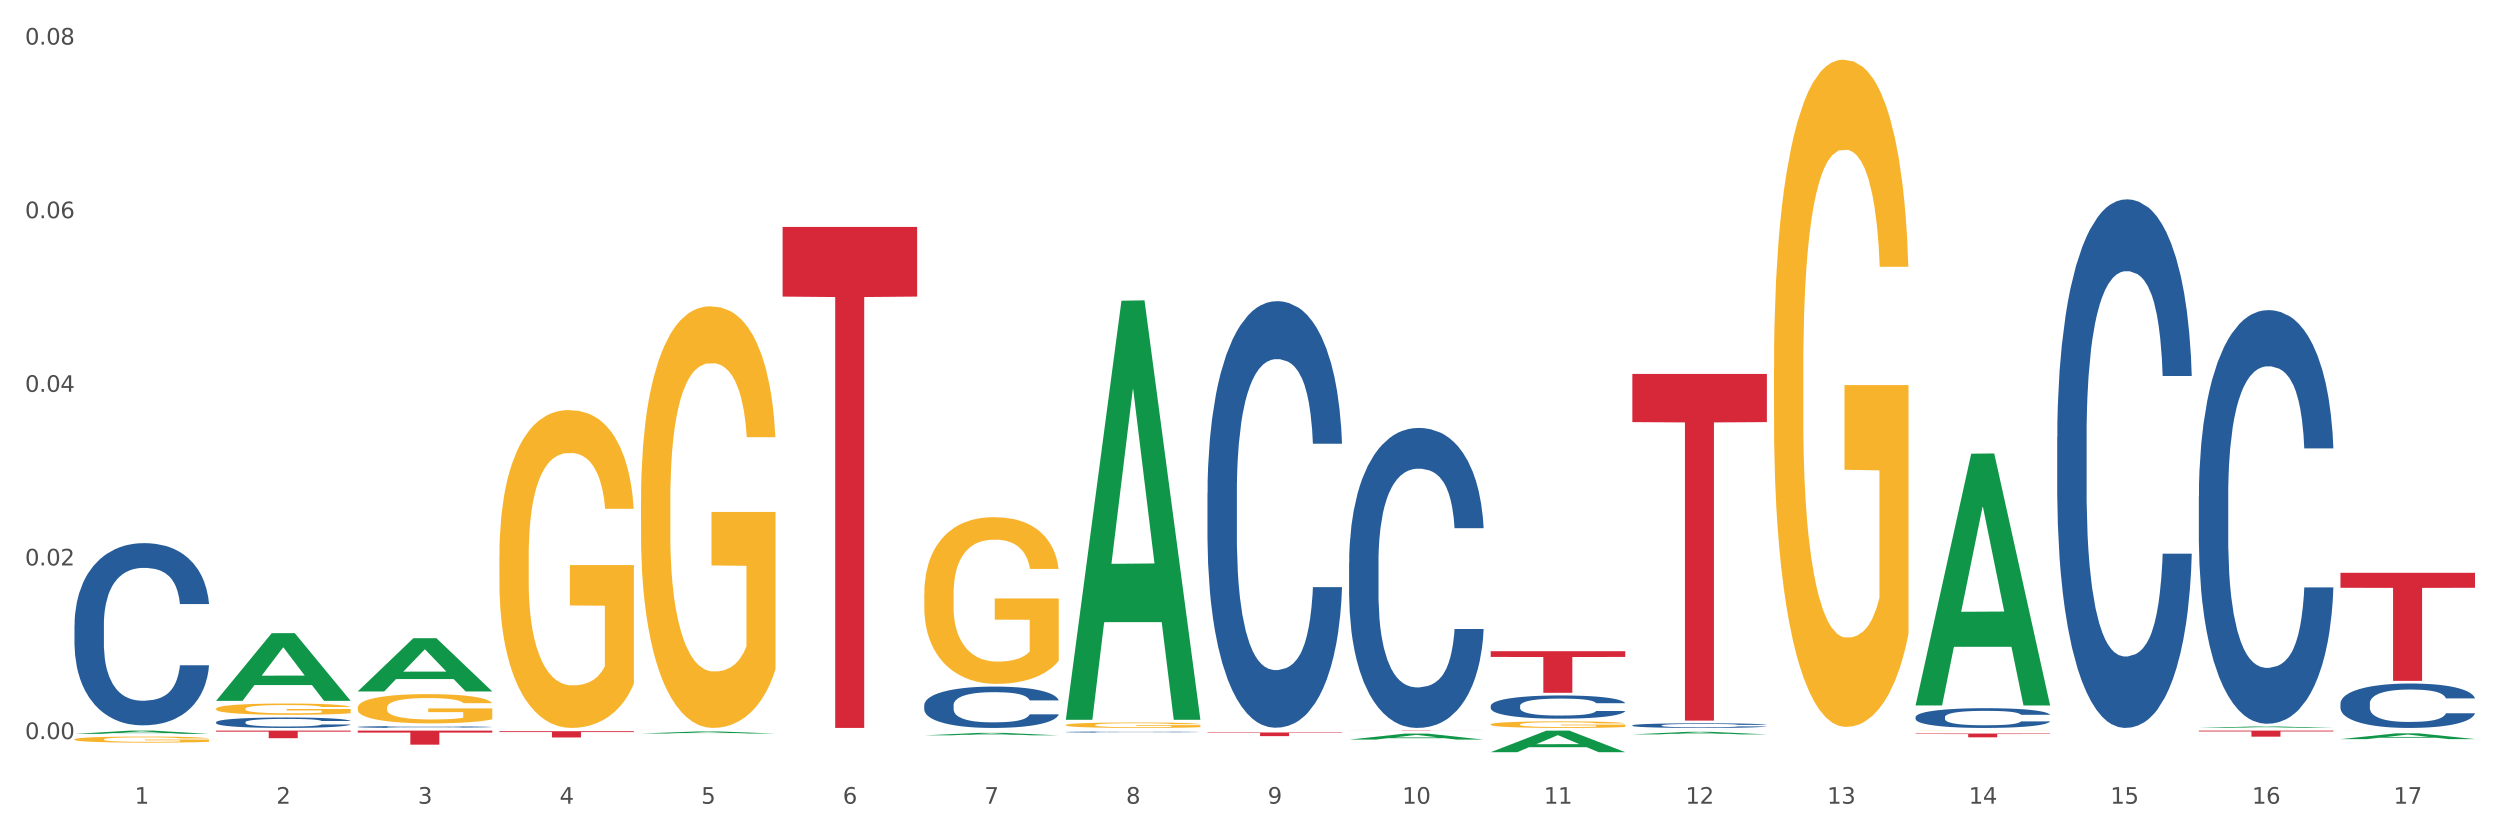 <?xml version="1.0" encoding="utf-8" standalone="no"?>
<!DOCTYPE svg PUBLIC "-//W3C//DTD SVG 1.1//EN"
  "http://www.w3.org/Graphics/SVG/1.1/DTD/svg11.dtd">
<svg xmlns:xlink="http://www.w3.org/1999/xlink" width="1080pt" height="360pt" viewBox="0 0 1080 360" xmlns="http://www.w3.org/2000/svg" version="1.1">
 <rect x="0" y="0" width="1080" height="360" fill="#333333" stroke="none"/>
 <defs>
  <style type="text/css">*{stroke-linejoin: round; stroke-linecap: butt}</style>
 </defs>
 <g id="figure_1">
  <g id="patch_1">
   <path d="M 0 360 
L 1080 360 
L 1080 0 
L 0 0 
z
" style="fill: #ffffff; stroke: #ffffff; stroke-linejoin: miter"/>
  </g>
  <g id="axes_1">
   <g id="matplotlib.axis_1">
    <g id="xtick_1">
     <g id="text_1">
      <!-- 1 -->
      <g style="fill: #4d4d4d" transform="translate(58.182 347.204) scale(0.096 -0.096)">
       <defs>
        <path id="DejaVuSans-31" d="M 794 531 
L 1825 531 
L 1825 4091 
L 703 3866 
L 703 4441 
L 1819 4666 
L 2450 4666 
L 2450 531 
L 3481 531 
L 3481 0 
L 794 0 
L 794 531 
z
" transform="scale(0.016)"/>
       </defs>
       <use xlink:href="#DejaVuSans-31"/>
      </g>
     </g>
    </g>
    <g id="xtick_2">
     <g id="text_2">
      <!-- 2 -->
      <g style="fill: #4d4d4d" transform="translate(119.364 347.204) scale(0.096 -0.096)">
       <defs>
        <path id="DejaVuSans-32" d="M 1228 531 
L 3431 531 
L 3431 0 
L 469 0 
L 469 531 
Q 828 903 1448 1529 
Q 2069 2156 2228 2338 
Q 2531 2678 2651 2914 
Q 2772 3150 2772 3378 
Q 2772 3750 2511 3984 
Q 2250 4219 1831 4219 
Q 1534 4219 1204 4116 
Q 875 4013 500 3803 
L 500 4441 
Q 881 4594 1212 4672 
Q 1544 4750 1819 4750 
Q 2544 4750 2975 4387 
Q 3406 4025 3406 3419 
Q 3406 3131 3298 2873 
Q 3191 2616 2906 2266 
Q 2828 2175 2409 1742 
Q 1991 1309 1228 531 
z
" transform="scale(0.016)"/>
       </defs>
       <use xlink:href="#DejaVuSans-32"/>
      </g>
     </g>
    </g>
    <g id="xtick_3">
     <g id="text_3">
      <!-- 3 -->
      <g style="fill: #4d4d4d" transform="translate(180.545 347.204) scale(0.096 -0.096)">
       <defs>
        <path id="DejaVuSans-33" d="M 2597 2516 
Q 3050 2419 3304 2112 
Q 3559 1806 3559 1356 
Q 3559 666 3084 287 
Q 2609 -91 1734 -91 
Q 1441 -91 1130 -33 
Q 819 25 488 141 
L 488 750 
Q 750 597 1062 519 
Q 1375 441 1716 441 
Q 2309 441 2620 675 
Q 2931 909 2931 1356 
Q 2931 1769 2642 2001 
Q 2353 2234 1838 2234 
L 1294 2234 
L 1294 2753 
L 1863 2753 
Q 2328 2753 2575 2939 
Q 2822 3125 2822 3475 
Q 2822 3834 2567 4026 
Q 2313 4219 1838 4219 
Q 1578 4219 1281 4162 
Q 984 4106 628 3988 
L 628 4550 
Q 988 4650 1302 4700 
Q 1616 4750 1894 4750 
Q 2613 4750 3031 4423 
Q 3450 4097 3450 3541 
Q 3450 3153 3228 2886 
Q 3006 2619 2597 2516 
z
" transform="scale(0.016)"/>
       </defs>
       <use xlink:href="#DejaVuSans-33"/>
      </g>
     </g>
    </g>
    <g id="xtick_4">
     <g id="text_4">
      <!-- 4 -->
      <g style="fill: #4d4d4d" transform="translate(241.726 347.204) scale(0.096 -0.096)">
       <defs>
        <path id="DejaVuSans-34" d="M 2419 4116 
L 825 1625 
L 2419 1625 
L 2419 4116 
z
M 2253 4666 
L 3047 4666 
L 3047 1625 
L 3713 1625 
L 3713 1100 
L 3047 1100 
L 3047 0 
L 2419 0 
L 2419 1100 
L 313 1100 
L 313 1709 
L 2253 4666 
z
" transform="scale(0.016)"/>
       </defs>
       <use xlink:href="#DejaVuSans-34"/>
      </g>
     </g>
    </g>
    <g id="xtick_5">
     <g id="text_5">
      <!-- 5 -->
      <g style="fill: #4d4d4d" transform="translate(302.908 347.204) scale(0.096 -0.096)">
       <defs>
        <path id="DejaVuSans-35" d="M 691 4666 
L 3169 4666 
L 3169 4134 
L 1269 4134 
L 1269 2991 
Q 1406 3038 1543 3061 
Q 1681 3084 1819 3084 
Q 2600 3084 3056 2656 
Q 3513 2228 3513 1497 
Q 3513 744 3044 326 
Q 2575 -91 1722 -91 
Q 1428 -91 1123 -41 
Q 819 9 494 109 
L 494 744 
Q 775 591 1075 516 
Q 1375 441 1709 441 
Q 2250 441 2565 725 
Q 2881 1009 2881 1497 
Q 2881 1984 2565 2268 
Q 2250 2553 1709 2553 
Q 1456 2553 1204 2497 
Q 953 2441 691 2322 
L 691 4666 
z
" transform="scale(0.016)"/>
       </defs>
       <use xlink:href="#DejaVuSans-35"/>
      </g>
     </g>
    </g>
    <g id="xtick_6">
     <g id="text_6">
      <!-- 6 -->
      <g style="fill: #4d4d4d" transform="translate(364.089 347.204) scale(0.096 -0.096)">
       <defs>
        <path id="DejaVuSans-36" d="M 2113 2584 
Q 1688 2584 1439 2293 
Q 1191 2003 1191 1497 
Q 1191 994 1439 701 
Q 1688 409 2113 409 
Q 2538 409 2786 701 
Q 3034 994 3034 1497 
Q 3034 2003 2786 2293 
Q 2538 2584 2113 2584 
z
M 3366 4563 
L 3366 3988 
Q 3128 4100 2886 4159 
Q 2644 4219 2406 4219 
Q 1781 4219 1451 3797 
Q 1122 3375 1075 2522 
Q 1259 2794 1537 2939 
Q 1816 3084 2150 3084 
Q 2853 3084 3261 2657 
Q 3669 2231 3669 1497 
Q 3669 778 3244 343 
Q 2819 -91 2113 -91 
Q 1303 -91 875 529 
Q 447 1150 447 2328 
Q 447 3434 972 4092 
Q 1497 4750 2381 4750 
Q 2619 4750 2861 4703 
Q 3103 4656 3366 4563 
z
" transform="scale(0.016)"/>
       </defs>
       <use xlink:href="#DejaVuSans-36"/>
      </g>
     </g>
    </g>
    <g id="xtick_7">
     <g id="text_7">
      <!-- 7 -->
      <g style="fill: #4d4d4d" transform="translate(425.271 347.204) scale(0.096 -0.096)">
       <defs>
        <path id="DejaVuSans-37" d="M 525 4666 
L 3525 4666 
L 3525 4397 
L 1831 0 
L 1172 0 
L 2766 4134 
L 525 4134 
L 525 4666 
z
" transform="scale(0.016)"/>
       </defs>
       <use xlink:href="#DejaVuSans-37"/>
      </g>
     </g>
    </g>
    <g id="xtick_8">
     <g id="text_8">
      <!-- 8 -->
      <g style="fill: #4d4d4d" transform="translate(486.452 347.204) scale(0.096 -0.096)">
       <defs>
        <path id="DejaVuSans-38" d="M 2034 2216 
Q 1584 2216 1326 1975 
Q 1069 1734 1069 1313 
Q 1069 891 1326 650 
Q 1584 409 2034 409 
Q 2484 409 2743 651 
Q 3003 894 3003 1313 
Q 3003 1734 2745 1975 
Q 2488 2216 2034 2216 
z
M 1403 2484 
Q 997 2584 770 2862 
Q 544 3141 544 3541 
Q 544 4100 942 4425 
Q 1341 4750 2034 4750 
Q 2731 4750 3128 4425 
Q 3525 4100 3525 3541 
Q 3525 3141 3298 2862 
Q 3072 2584 2669 2484 
Q 3125 2378 3379 2068 
Q 3634 1759 3634 1313 
Q 3634 634 3220 271 
Q 2806 -91 2034 -91 
Q 1263 -91 848 271 
Q 434 634 434 1313 
Q 434 1759 690 2068 
Q 947 2378 1403 2484 
z
M 1172 3481 
Q 1172 3119 1398 2916 
Q 1625 2713 2034 2713 
Q 2441 2713 2670 2916 
Q 2900 3119 2900 3481 
Q 2900 3844 2670 4047 
Q 2441 4250 2034 4250 
Q 1625 4250 1398 4047 
Q 1172 3844 1172 3481 
z
" transform="scale(0.016)"/>
       </defs>
       <use xlink:href="#DejaVuSans-38"/>
      </g>
     </g>
    </g>
    <g id="xtick_9">
     <g id="text_9">
      <!-- 9 -->
      <g style="fill: #4d4d4d" transform="translate(547.634 347.204) scale(0.096 -0.096)">
       <defs>
        <path id="DejaVuSans-39" d="M 703 97 
L 703 672 
Q 941 559 1184 500 
Q 1428 441 1663 441 
Q 2288 441 2617 861 
Q 2947 1281 2994 2138 
Q 2813 1869 2534 1725 
Q 2256 1581 1919 1581 
Q 1219 1581 811 2004 
Q 403 2428 403 3163 
Q 403 3881 828 4315 
Q 1253 4750 1959 4750 
Q 2769 4750 3195 4129 
Q 3622 3509 3622 2328 
Q 3622 1225 3098 567 
Q 2575 -91 1691 -91 
Q 1453 -91 1209 -44 
Q 966 3 703 97 
z
M 1959 2075 
Q 2384 2075 2632 2365 
Q 2881 2656 2881 3163 
Q 2881 3666 2632 3958 
Q 2384 4250 1959 4250 
Q 1534 4250 1286 3958 
Q 1038 3666 1038 3163 
Q 1038 2656 1286 2365 
Q 1534 2075 1959 2075 
z
" transform="scale(0.016)"/>
       </defs>
       <use xlink:href="#DejaVuSans-39"/>
      </g>
     </g>
    </g>
    <g id="xtick_10">
     <g id="text_10">
      <!-- 10 -->
      <g style="fill: #4d4d4d" transform="translate(605.761 347.204) scale(0.096 -0.096)">
       <defs>
        <path id="DejaVuSans-30" d="M 2034 4250 
Q 1547 4250 1301 3770 
Q 1056 3291 1056 2328 
Q 1056 1369 1301 889 
Q 1547 409 2034 409 
Q 2525 409 2770 889 
Q 3016 1369 3016 2328 
Q 3016 3291 2770 3770 
Q 2525 4250 2034 4250 
z
M 2034 4750 
Q 2819 4750 3233 4129 
Q 3647 3509 3647 2328 
Q 3647 1150 3233 529 
Q 2819 -91 2034 -91 
Q 1250 -91 836 529 
Q 422 1150 422 2328 
Q 422 3509 836 4129 
Q 1250 4750 2034 4750 
z
" transform="scale(0.016)"/>
       </defs>
       <use xlink:href="#DejaVuSans-31"/>
       <use xlink:href="#DejaVuSans-30" transform="translate(63.623 0)"/>
      </g>
     </g>
    </g>
    <g id="xtick_11">
     <g id="text_11">
      <!-- 11 -->
      <g style="fill: #4d4d4d" transform="translate(666.942 347.204) scale(0.096 -0.096)">
       <use xlink:href="#DejaVuSans-31"/>
       <use xlink:href="#DejaVuSans-31" transform="translate(63.623 0)"/>
      </g>
     </g>
    </g>
    <g id="xtick_12">
     <g id="text_12">
      <!-- 12 -->
      <g style="fill: #4d4d4d" transform="translate(728.124 347.204) scale(0.096 -0.096)">
       <use xlink:href="#DejaVuSans-31"/>
       <use xlink:href="#DejaVuSans-32" transform="translate(63.623 0)"/>
      </g>
     </g>
    </g>
    <g id="xtick_13">
     <g id="text_13">
      <!-- 13 -->
      <g style="fill: #4d4d4d" transform="translate(789.305 347.204) scale(0.096 -0.096)">
       <use xlink:href="#DejaVuSans-31"/>
       <use xlink:href="#DejaVuSans-33" transform="translate(63.623 0)"/>
      </g>
     </g>
    </g>
    <g id="xtick_14">
     <g id="text_14">
      <!-- 14 -->
      <g style="fill: #4d4d4d" transform="translate(850.487 347.204) scale(0.096 -0.096)">
       <use xlink:href="#DejaVuSans-31"/>
       <use xlink:href="#DejaVuSans-34" transform="translate(63.623 0)"/>
      </g>
     </g>
    </g>
    <g id="xtick_15">
     <g id="text_15">
      <!-- 15 -->
      <g style="fill: #4d4d4d" transform="translate(911.668 347.204) scale(0.096 -0.096)">
       <use xlink:href="#DejaVuSans-31"/>
       <use xlink:href="#DejaVuSans-35" transform="translate(63.623 0)"/>
      </g>
     </g>
    </g>
    <g id="xtick_16">
     <g id="text_16">
      <!-- 16 -->
      <g style="fill: #4d4d4d" transform="translate(972.849 347.204) scale(0.096 -0.096)">
       <use xlink:href="#DejaVuSans-31"/>
       <use xlink:href="#DejaVuSans-36" transform="translate(63.623 0)"/>
      </g>
     </g>
    </g>
    <g id="xtick_17">
     <g id="text_17">
      <!-- 17 -->
      <g style="fill: #4d4d4d" transform="translate(1034.031 347.204) scale(0.096 -0.096)">
       <use xlink:href="#DejaVuSans-31"/>
       <use xlink:href="#DejaVuSans-37" transform="translate(63.623 0)"/>
      </g>
     </g>
    </g>
    <g id="xtick_18"/>
    <g id="xtick_19"/>
    <g id="xtick_20"/>
    <g id="xtick_21"/>
    <g id="xtick_22"/>
    <g id="xtick_23"/>
    <g id="xtick_24"/>
    <g id="xtick_25"/>
    <g id="xtick_26"/>
    <g id="xtick_27"/>
    <g id="xtick_28"/>
    <g id="xtick_29"/>
    <g id="xtick_30"/>
    <g id="xtick_31"/>
    <g id="xtick_32"/>
    <g id="xtick_33"/>
   </g>
   <g id="matplotlib.axis_2">
    <g id="ytick_1">
     <g id="text_18">
      <!-- 0.00 -->
      <g style="fill: #4d4d4d" transform="translate(10.8 319.276) scale(0.096 -0.096)">
       <defs>
        <path id="DejaVuSans-2e" d="M 684 794 
L 1344 794 
L 1344 0 
L 684 0 
L 684 794 
z
" transform="scale(0.016)"/>
       </defs>
       <use xlink:href="#DejaVuSans-30"/>
       <use xlink:href="#DejaVuSans-2e" transform="translate(63.623 0)"/>
       <use xlink:href="#DejaVuSans-30" transform="translate(95.41 0)"/>
       <use xlink:href="#DejaVuSans-30" transform="translate(159.033 0)"/>
      </g>
     </g>
    </g>
    <g id="ytick_2">
     <g id="text_19">
      <!-- 0.02 -->
      <g style="fill: #4d4d4d" transform="translate(10.8 244.274) scale(0.096 -0.096)">
       <use xlink:href="#DejaVuSans-30"/>
       <use xlink:href="#DejaVuSans-2e" transform="translate(63.623 0)"/>
       <use xlink:href="#DejaVuSans-30" transform="translate(95.41 0)"/>
       <use xlink:href="#DejaVuSans-32" transform="translate(159.033 0)"/>
      </g>
     </g>
    </g>
    <g id="ytick_3">
     <g id="text_20">
      <!-- 0.04 -->
      <g style="fill: #4d4d4d" transform="translate(10.8 169.272) scale(0.096 -0.096)">
       <use xlink:href="#DejaVuSans-30"/>
       <use xlink:href="#DejaVuSans-2e" transform="translate(63.623 0)"/>
       <use xlink:href="#DejaVuSans-30" transform="translate(95.41 0)"/>
       <use xlink:href="#DejaVuSans-34" transform="translate(159.033 0)"/>
      </g>
     </g>
    </g>
    <g id="ytick_4">
     <g id="text_21">
      <!-- 0.06 -->
      <g style="fill: #4d4d4d" transform="translate(10.8 94.269) scale(0.096 -0.096)">
       <use xlink:href="#DejaVuSans-30"/>
       <use xlink:href="#DejaVuSans-2e" transform="translate(63.623 0)"/>
       <use xlink:href="#DejaVuSans-30" transform="translate(95.41 0)"/>
       <use xlink:href="#DejaVuSans-36" transform="translate(159.033 0)"/>
      </g>
     </g>
    </g>
    <g id="ytick_5">
     <g id="text_22">
      <!-- 0.08 -->
      <g style="fill: #4d4d4d" transform="translate(10.8 19.267) scale(0.096 -0.096)">
       <use xlink:href="#DejaVuSans-30"/>
       <use xlink:href="#DejaVuSans-2e" transform="translate(63.623 0)"/>
       <use xlink:href="#DejaVuSans-30" transform="translate(95.41 0)"/>
       <use xlink:href="#DejaVuSans-38" transform="translate(159.033 0)"/>
      </g>
     </g>
    </g>
    <g id="ytick_6"/>
    <g id="ytick_7"/>
    <g id="ytick_8"/>
    <g id="ytick_9"/>
   </g>
   <g id="PolyCollection_1">
    <path d="M 32.175 317.035 
L 32.235 317.034 
L 56.203 315.63 
L 66.15 315.629 
L 90.297 317.038 
L 78.793 317.038 
L 73.58 316.71 
L 48.833 316.71 
L 48.653 316.715 
L 43.62 317.038 
L 32.175 317.038 
L 32.175 317.035 
L 51.949 316.514 
L 70.464 316.513 
L 61.296 315.929 
L 61.176 315.927 
L 61.056 315.931 
L 51.889 316.513 
L 51.949 316.514 
L 32.175 317.035 
z
" clip-path="url(#p50fcfffe3f)" style="fill: #109648"/>
    <path d="M 338.082 98.049 
L 396.204 98.049 
L 396.204 128.125 
L 373.341 128.328 
L 373.341 314.47 
L 360.808 314.47 
L 360.808 128.328 
L 338.082 128.125 
L 338.082 98.253 
L 338.082 98.049 
z
" clip-path="url(#p50fcfffe3f)" style="fill: #d62839"/>
    <path d="M 582.808 315.629 
L 640.93 315.629 
L 640.93 315.647 
L 618.067 315.647 
L 618.067 315.759 
L 605.533 315.759 
L 605.533 315.647 
L 582.808 315.647 
L 582.808 315.629 
L 582.808 315.629 
z
" clip-path="url(#p50fcfffe3f)" style="fill: #d62839"/>
    <path d="M 643.989 281.307 
L 702.112 281.307 
L 702.112 283.804 
L 679.248 283.821 
L 679.248 299.276 
L 666.715 299.276 
L 666.715 283.821 
L 643.989 283.804 
L 643.989 281.324 
L 643.989 281.307 
z
" clip-path="url(#p50fcfffe3f)" style="fill: #d62839"/>
    <path d="M 705.171 161.537 
L 763.293 161.537 
L 763.293 182.349 
L 740.43 182.489 
L 740.43 311.297 
L 727.896 311.297 
L 727.896 182.489 
L 705.171 182.349 
L 705.171 161.678 
L 705.171 161.537 
z
" clip-path="url(#p50fcfffe3f)" style="fill: #d62839"/>
    <path d="M 827.533 316.873 
L 885.656 316.873 
L 885.656 317.101 
L 862.792 317.103 
L 862.792 318.517 
L 850.259 318.517 
L 850.259 317.103 
L 827.533 317.101 
L 827.533 316.874 
L 827.533 316.873 
z
" clip-path="url(#p50fcfffe3f)" style="fill: #d62839"/>
    <path d="M 949.896 315.629 
L 1008.019 315.629 
L 1008.019 315.993 
L 985.155 315.996 
L 985.155 318.249 
L 972.622 318.249 
L 972.622 315.996 
L 949.896 315.993 
L 949.896 315.632 
L 949.896 315.629 
z
" clip-path="url(#p50fcfffe3f)" style="fill: #d62839"/>
    <path d="M 215.719 315.888 
L 273.842 315.888 
L 273.842 316.261 
L 250.978 316.263 
L 250.978 318.572 
L 238.445 318.572 
L 238.445 316.263 
L 215.719 316.261 
L 215.719 315.89 
L 215.719 315.888 
z
" clip-path="url(#p50fcfffe3f)" style="fill: #d62839"/>
    <path d="M 1011.078 247.436 
L 1069.2 247.436 
L 1069.2 253.924 
L 1046.337 253.968 
L 1046.337 294.121 
L 1033.803 294.121 
L 1033.803 253.968 
L 1011.078 253.924 
L 1011.078 247.48 
L 1011.078 247.436 
z
" clip-path="url(#p50fcfffe3f)" style="fill: #d62839"/>
    <path d="M 766.352 158.975 
L 766.421 158.712 
L 766.421 149.234 
L 766.558 141.073 
L 767.244 121.327 
L 768.273 105.004 
L 769.028 96.316 
L 769.783 89.208 
L 770.675 82.1 
L 771.773 74.728 
L 773.763 63.934 
L 774.998 58.405 
L 776.508 52.613 
L 779.253 44.189 
L 781.243 39.45 
L 783.301 35.501 
L 786.664 30.762 
L 788.86 28.655 
L 791.193 27.076 
L 794.006 26.023 
L 796.134 25.759 
L 800.8 26.549 
L 804.78 28.919 
L 806.701 30.762 
L 809.172 33.921 
L 810.476 36.027 
L 812.603 40.239 
L 814.799 45.768 
L 816.308 50.507 
L 818.573 59.458 
L 820.288 68.41 
L 821.867 79.467 
L 822.69 87.102 
L 823.308 94.21 
L 823.857 102.372 
L 824.406 115.272 
L 812.054 115.272 
L 811.574 106.057 
L 810.819 97.369 
L 809.721 88.945 
L 808.76 83.679 
L 807.113 77.098 
L 805.603 72.885 
L 804.025 69.726 
L 802.104 67.093 
L 800.594 65.777 
L 798.467 64.724 
L 794.281 64.987 
L 791.467 67.093 
L 789.546 69.726 
L 788.311 72.095 
L 787.213 74.728 
L 785.978 78.414 
L 784.537 83.943 
L 783.507 88.945 
L 782.478 95.263 
L 781.655 101.582 
L 780.9 108.953 
L 780.282 116.852 
L 779.802 125.013 
L 779.39 135.017 
L 779.047 151.604 
L 779.047 187.672 
L 779.184 195.833 
L 779.527 206.627 
L 779.939 214.789 
L 780.625 224.53 
L 781.243 231.112 
L 782.409 240.589 
L 783.713 248.488 
L 784.743 253.49 
L 785.772 257.702 
L 787.556 263.494 
L 789.546 268.233 
L 791.262 271.129 
L 793.595 273.762 
L 795.173 274.815 
L 796.545 275.341 
L 799.908 275.341 
L 802.31 274.552 
L 804.986 272.709 
L 807.044 270.339 
L 808.76 267.443 
L 810.681 262.704 
L 811.917 258.229 
L 811.917 203.205 
L 796.82 202.942 
L 796.82 166.347 
L 824.474 166.347 
L 824.474 273.762 
L 823.308 279.29 
L 822.004 284.293 
L 820.632 288.768 
L 818.573 294.297 
L 816.103 299.562 
L 813.907 303.248 
L 811.574 306.407 
L 808.829 309.303 
L 805.26 311.936 
L 803.064 312.989 
L 800.32 313.779 
L 797.094 314.042 
L 794.281 313.516 
L 791.536 312.199 
L 788.654 309.83 
L 785.84 306.407 
L 783.713 302.985 
L 781.586 298.773 
L 779.321 293.244 
L 777.537 287.978 
L 776.165 283.239 
L 774.655 277.184 
L 773.008 269.286 
L 771.773 262.178 
L 770.675 254.806 
L 769.509 245.328 
L 768.685 237.167 
L 767.862 226.899 
L 767.381 219.264 
L 766.832 207.417 
L 766.421 190.831 
L 766.352 158.975 
z
" clip-path="url(#p50fcfffe3f)" style="fill: #f7b32b"/>
    <path d="M 643.989 312.941 
L 644.058 312.939 
L 644.058 312.845 
L 644.195 312.765 
L 644.881 312.57 
L 645.911 312.409 
L 646.665 312.323 
L 647.42 312.253 
L 648.312 312.183 
L 649.41 312.111 
L 651.4 312.004 
L 652.635 311.95 
L 654.145 311.893 
L 656.89 311.81 
L 658.88 311.763 
L 660.939 311.724 
L 664.301 311.677 
L 666.497 311.656 
L 668.83 311.641 
L 671.644 311.631 
L 673.771 311.628 
L 678.437 311.636 
L 682.417 311.659 
L 684.339 311.677 
L 686.809 311.708 
L 688.113 311.729 
L 690.24 311.771 
L 692.436 311.825 
L 693.946 311.872 
L 696.21 311.96 
L 697.926 312.048 
L 699.504 312.157 
L 700.327 312.233 
L 700.945 312.303 
L 701.494 312.383 
L 702.043 312.51 
L 689.691 312.51 
L 689.211 312.419 
L 688.456 312.334 
L 687.358 312.251 
L 686.397 312.199 
L 684.75 312.134 
L 683.241 312.092 
L 681.662 312.061 
L 679.741 312.035 
L 678.231 312.022 
L 676.104 312.012 
L 671.918 312.015 
L 669.105 312.035 
L 667.183 312.061 
L 665.948 312.085 
L 664.85 312.111 
L 663.615 312.147 
L 662.174 312.201 
L 661.145 312.251 
L 660.115 312.313 
L 659.292 312.375 
L 658.537 312.448 
L 657.919 312.526 
L 657.439 312.606 
L 657.027 312.705 
L 656.684 312.868 
L 656.684 313.224 
L 656.821 313.304 
L 657.164 313.411 
L 657.576 313.491 
L 658.262 313.587 
L 658.88 313.652 
L 660.047 313.746 
L 661.35 313.823 
L 662.38 313.873 
L 663.409 313.914 
L 665.193 313.971 
L 667.183 314.018 
L 668.899 314.047 
L 671.232 314.073 
L 672.81 314.083 
L 674.183 314.088 
L 677.545 314.088 
L 679.947 314.08 
L 682.623 314.062 
L 684.682 314.039 
L 686.397 314.01 
L 688.319 313.964 
L 689.554 313.919 
L 689.554 313.377 
L 674.457 313.375 
L 674.457 313.014 
L 702.112 313.014 
L 702.112 314.073 
L 700.945 314.127 
L 699.641 314.176 
L 698.269 314.221 
L 696.21 314.275 
L 693.74 314.327 
L 691.544 314.363 
L 689.211 314.394 
L 686.466 314.423 
L 682.898 314.449 
L 680.702 314.459 
L 677.957 314.467 
L 674.732 314.47 
L 671.918 314.464 
L 669.173 314.452 
L 666.291 314.428 
L 663.478 314.394 
L 661.35 314.361 
L 659.223 314.319 
L 656.959 314.265 
L 655.174 314.213 
L 653.802 314.166 
L 652.292 314.106 
L 650.645 314.028 
L 649.41 313.958 
L 648.312 313.886 
L 647.146 313.792 
L 646.322 313.712 
L 645.499 313.611 
L 645.018 313.535 
L 644.47 313.419 
L 644.058 313.255 
L 643.989 312.941 
z
" clip-path="url(#p50fcfffe3f)" style="fill: #f7b32b"/>
    <path d="M 460.445 313.204 
L 460.514 313.202 
L 460.514 313.125 
L 460.651 313.058 
L 461.337 312.897 
L 462.366 312.764 
L 463.121 312.693 
L 463.876 312.635 
L 464.768 312.577 
L 465.866 312.516 
L 467.856 312.428 
L 469.091 312.383 
L 470.601 312.336 
L 473.346 312.267 
L 475.336 312.228 
L 477.394 312.196 
L 480.757 312.158 
L 482.953 312.14 
L 485.286 312.128 
L 488.099 312.119 
L 490.227 312.117 
L 494.893 312.123 
L 498.873 312.143 
L 500.794 312.158 
L 503.265 312.183 
L 504.568 312.201 
L 506.696 312.235 
L 508.892 312.28 
L 510.401 312.319 
L 512.666 312.392 
L 514.381 312.465 
L 515.96 312.555 
L 516.783 312.617 
L 517.401 312.675 
L 517.95 312.742 
L 518.499 312.847 
L 506.147 312.847 
L 505.666 312.772 
L 504.912 312.701 
L 503.814 312.632 
L 502.853 312.589 
L 501.206 312.536 
L 499.696 312.501 
L 498.118 312.476 
L 496.197 312.454 
L 494.687 312.443 
L 492.56 312.435 
L 488.374 312.437 
L 485.56 312.454 
L 483.639 312.476 
L 482.404 312.495 
L 481.306 312.516 
L 480.071 312.547 
L 478.63 312.592 
L 477.6 312.632 
L 476.571 312.684 
L 475.747 312.736 
L 474.993 312.796 
L 474.375 312.86 
L 473.895 312.927 
L 473.483 313.009 
L 473.14 313.144 
L 473.14 313.438 
L 473.277 313.505 
L 473.62 313.593 
L 474.032 313.66 
L 474.718 313.739 
L 475.336 313.793 
L 476.502 313.87 
L 477.806 313.935 
L 478.835 313.975 
L 479.865 314.01 
L 481.649 314.057 
L 483.639 314.096 
L 485.354 314.119 
L 487.688 314.141 
L 489.266 314.15 
L 490.638 314.154 
L 494.001 314.154 
L 496.403 314.147 
L 499.079 314.132 
L 501.137 314.113 
L 502.853 314.089 
L 504.774 314.051 
L 506.01 314.014 
L 506.01 313.565 
L 490.913 313.563 
L 490.913 313.264 
L 518.567 313.264 
L 518.567 314.141 
L 517.401 314.186 
L 516.097 314.227 
L 514.724 314.263 
L 512.666 314.309 
L 510.195 314.352 
L 508 314.382 
L 505.666 314.407 
L 502.922 314.431 
L 499.353 314.452 
L 497.157 314.461 
L 494.413 314.468 
L 491.187 314.47 
L 488.374 314.465 
L 485.629 314.455 
L 482.747 314.435 
L 479.933 314.407 
L 477.806 314.379 
L 475.679 314.345 
L 473.414 314.3 
L 471.63 314.257 
L 470.258 314.218 
L 468.748 314.169 
L 467.101 314.104 
L 465.866 314.046 
L 464.768 313.986 
L 463.601 313.909 
L 462.778 313.842 
L 461.955 313.758 
L 461.474 313.696 
L 460.925 313.599 
L 460.514 313.464 
L 460.445 313.204 
z
" clip-path="url(#p50fcfffe3f)" style="fill: #f7b32b"/>
    <path d="M 399.263 256.702 
L 399.332 256.636 
L 399.332 254.268 
L 399.469 252.229 
L 400.156 247.296 
L 401.185 243.219 
L 401.94 241.048 
L 402.695 239.272 
L 403.587 237.497 
L 404.685 235.655 
L 406.675 232.958 
L 407.91 231.577 
L 409.419 230.13 
L 412.164 228.026 
L 414.154 226.842 
L 416.213 225.855 
L 419.575 224.671 
L 421.771 224.145 
L 424.104 223.751 
L 426.918 223.488 
L 429.045 223.422 
L 433.711 223.619 
L 437.691 224.211 
L 439.613 224.671 
L 442.083 225.461 
L 443.387 225.987 
L 445.514 227.039 
L 447.71 228.42 
L 449.22 229.604 
L 451.484 231.84 
L 453.2 234.077 
L 454.778 236.839 
L 455.602 238.746 
L 456.219 240.522 
L 456.768 242.561 
L 457.317 245.784 
L 444.965 245.784 
L 444.485 243.482 
L 443.73 241.311 
L 442.632 239.207 
L 441.672 237.891 
L 440.025 236.247 
L 438.515 235.195 
L 436.937 234.405 
L 435.015 233.748 
L 433.506 233.419 
L 431.378 233.156 
L 427.192 233.222 
L 424.379 233.748 
L 422.458 234.405 
L 421.222 234.997 
L 420.124 235.655 
L 418.889 236.576 
L 417.448 237.957 
L 416.419 239.207 
L 415.39 240.785 
L 414.566 242.364 
L 413.811 244.205 
L 413.194 246.178 
L 412.713 248.217 
L 412.302 250.716 
L 411.958 254.86 
L 411.958 263.87 
L 412.096 265.909 
L 412.439 268.606 
L 412.851 270.645 
L 413.537 273.078 
L 414.154 274.723 
L 415.321 277.09 
L 416.625 279.063 
L 417.654 280.313 
L 418.683 281.365 
L 420.468 282.812 
L 422.458 283.996 
L 424.173 284.72 
L 426.506 285.377 
L 428.084 285.64 
L 429.457 285.772 
L 432.819 285.772 
L 435.221 285.575 
L 437.897 285.114 
L 439.956 284.522 
L 441.672 283.799 
L 443.593 282.615 
L 444.828 281.497 
L 444.828 267.751 
L 429.731 267.685 
L 429.731 258.543 
L 457.386 258.543 
L 457.386 285.377 
L 456.219 286.758 
L 454.915 288.008 
L 453.543 289.126 
L 451.484 290.507 
L 449.014 291.823 
L 446.818 292.744 
L 444.485 293.533 
L 441.74 294.256 
L 438.172 294.914 
L 435.976 295.177 
L 433.231 295.374 
L 430.006 295.44 
L 427.192 295.309 
L 424.448 294.98 
L 421.565 294.388 
L 418.752 293.533 
L 416.625 292.678 
L 414.497 291.625 
L 412.233 290.244 
L 410.449 288.929 
L 409.076 287.745 
L 407.567 286.232 
L 405.92 284.259 
L 404.685 282.483 
L 403.587 280.642 
L 402.42 278.274 
L 401.597 276.235 
L 400.773 273.67 
L 400.293 271.763 
L 399.744 268.803 
L 399.332 264.66 
L 399.263 256.702 
z
" clip-path="url(#p50fcfffe3f)" style="fill: #f7b32b"/>
    <path d="M 276.901 216.486 
L 276.969 216.32 
L 276.969 210.331 
L 277.107 205.174 
L 277.793 192.697 
L 278.822 182.383 
L 279.577 176.893 
L 280.332 172.401 
L 281.224 167.91 
L 282.322 163.252 
L 284.312 156.431 
L 285.547 152.938 
L 287.057 149.278 
L 289.801 143.955 
L 291.792 140.96 
L 293.85 138.465 
L 297.213 135.47 
L 299.408 134.14 
L 301.742 133.141 
L 304.555 132.476 
L 306.682 132.31 
L 311.349 132.809 
L 315.329 134.306 
L 317.25 135.47 
L 319.72 137.467 
L 321.024 138.798 
L 323.152 141.459 
L 325.347 144.953 
L 326.857 147.947 
L 329.122 153.603 
L 330.837 159.259 
L 332.415 166.246 
L 333.239 171.071 
L 333.856 175.562 
L 334.405 180.719 
L 334.954 188.871 
L 322.603 188.871 
L 322.122 183.048 
L 321.367 177.559 
L 320.269 172.235 
L 319.309 168.908 
L 317.662 164.749 
L 316.152 162.087 
L 314.574 160.091 
L 312.652 158.428 
L 311.143 157.596 
L 309.015 156.93 
L 304.83 157.097 
L 302.016 158.428 
L 300.095 160.091 
L 298.86 161.588 
L 297.762 163.252 
L 296.526 165.581 
L 295.085 169.074 
L 294.056 172.235 
L 293.027 176.228 
L 292.203 180.22 
L 291.448 184.878 
L 290.831 189.869 
L 290.35 195.026 
L 289.939 201.347 
L 289.596 211.828 
L 289.596 234.619 
L 289.733 239.776 
L 290.076 246.596 
L 290.488 251.753 
L 291.174 257.909 
L 291.792 262.067 
L 292.958 268.056 
L 294.262 273.047 
L 295.291 276.208 
L 296.321 278.869 
L 298.105 282.529 
L 300.095 285.524 
L 301.81 287.354 
L 304.143 289.017 
L 305.722 289.683 
L 307.094 290.015 
L 310.457 290.015 
L 312.858 289.516 
L 315.535 288.352 
L 317.593 286.855 
L 319.309 285.025 
L 321.23 282.03 
L 322.465 279.202 
L 322.465 244.434 
L 307.369 244.267 
L 307.369 221.144 
L 335.023 221.144 
L 335.023 289.017 
L 333.856 292.511 
L 332.553 295.671 
L 331.18 298.499 
L 329.122 301.993 
L 326.651 305.32 
L 324.455 307.649 
L 322.122 309.645 
L 319.377 311.475 
L 315.809 313.139 
L 313.613 313.804 
L 310.868 314.303 
L 307.643 314.47 
L 304.83 314.137 
L 302.085 313.305 
L 299.203 311.808 
L 296.389 309.645 
L 294.262 307.483 
L 292.135 304.821 
L 289.87 301.328 
L 288.086 298 
L 286.714 295.006 
L 285.204 291.18 
L 283.557 286.189 
L 282.322 281.698 
L 281.224 277.04 
L 280.057 271.051 
L 279.234 265.894 
L 278.41 259.406 
L 277.93 254.581 
L 277.381 247.095 
L 276.969 236.615 
L 276.901 216.486 
z
" clip-path="url(#p50fcfffe3f)" style="fill: #f7b32b"/>
    <path d="M 215.719 240.605 
L 215.788 240.48 
L 215.788 235.965 
L 215.925 232.078 
L 216.611 222.672 
L 217.641 214.897 
L 218.395 210.759 
L 219.15 207.373 
L 220.042 203.987 
L 221.14 200.475 
L 223.13 195.334 
L 224.366 192.7 
L 225.875 189.941 
L 228.62 185.928 
L 230.61 183.671 
L 232.669 181.79 
L 236.031 179.532 
L 238.227 178.529 
L 240.56 177.777 
L 243.374 177.275 
L 245.501 177.15 
L 250.167 177.526 
L 254.147 178.655 
L 256.069 179.532 
L 258.539 181.037 
L 259.843 182.041 
L 261.97 184.047 
L 264.166 186.681 
L 265.676 188.938 
L 267.94 193.202 
L 269.656 197.466 
L 271.234 202.733 
L 272.057 206.369 
L 272.675 209.755 
L 273.224 213.643 
L 273.773 219.788 
L 261.421 219.788 
L 260.941 215.399 
L 260.186 211.26 
L 259.088 207.247 
L 258.127 204.739 
L 256.48 201.604 
L 254.971 199.597 
L 253.392 198.093 
L 251.471 196.839 
L 249.961 196.212 
L 247.834 195.71 
L 243.648 195.835 
L 240.835 196.839 
L 238.913 198.093 
L 237.678 199.221 
L 236.58 200.475 
L 235.345 202.231 
L 233.904 204.865 
L 232.875 207.247 
L 231.845 210.257 
L 231.022 213.267 
L 230.267 216.778 
L 229.649 220.54 
L 229.169 224.428 
L 228.757 229.193 
L 228.414 237.094 
L 228.414 254.275 
L 228.551 258.162 
L 228.895 263.304 
L 229.306 267.191 
L 229.993 271.832 
L 230.61 274.967 
L 231.777 279.481 
L 233.08 283.244 
L 234.11 285.626 
L 235.139 287.633 
L 236.923 290.392 
L 238.913 292.649 
L 240.629 294.028 
L 242.962 295.283 
L 244.54 295.784 
L 245.913 296.035 
L 249.275 296.035 
L 251.677 295.659 
L 254.353 294.781 
L 256.412 293.652 
L 258.127 292.273 
L 260.049 290.015 
L 261.284 287.884 
L 261.284 261.674 
L 246.187 261.548 
L 246.187 244.117 
L 273.842 244.117 
L 273.842 295.283 
L 272.675 297.916 
L 271.371 300.299 
L 269.999 302.431 
L 267.94 305.064 
L 265.47 307.572 
L 263.274 309.328 
L 260.941 310.833 
L 258.196 312.212 
L 254.628 313.466 
L 252.432 313.968 
L 249.687 314.344 
L 246.462 314.47 
L 243.648 314.219 
L 240.903 313.592 
L 238.021 312.463 
L 235.208 310.833 
L 233.08 309.203 
L 230.953 307.196 
L 228.689 304.563 
L 226.905 302.054 
L 225.532 299.797 
L 224.022 296.913 
L 222.376 293.151 
L 221.14 289.765 
L 220.042 286.253 
L 218.876 281.739 
L 218.052 277.851 
L 217.229 272.96 
L 216.749 269.323 
L 216.2 263.68 
L 215.788 255.78 
L 215.719 240.605 
z
" clip-path="url(#p50fcfffe3f)" style="fill: #f7b32b"/>
    <path d="M 827.533 315.668 
L 827.602 315.668 
L 827.602 315.665 
L 827.739 315.663 
L 828.425 315.657 
L 829.455 315.652 
L 830.21 315.65 
L 830.964 315.648 
L 831.857 315.646 
L 832.954 315.643 
L 834.945 315.64 
L 836.18 315.639 
L 837.689 315.637 
L 840.434 315.635 
L 842.424 315.633 
L 844.483 315.632 
L 847.845 315.631 
L 850.041 315.63 
L 852.374 315.63 
L 855.188 315.629 
L 857.315 315.629 
L 861.981 315.629 
L 865.961 315.63 
L 867.883 315.631 
L 870.353 315.632 
L 871.657 315.632 
L 873.784 315.633 
L 875.98 315.635 
L 877.49 315.636 
L 879.754 315.639 
L 881.47 315.642 
L 883.048 315.645 
L 883.872 315.647 
L 884.489 315.649 
L 885.038 315.651 
L 885.587 315.655 
L 873.235 315.655 
L 872.755 315.653 
L 872 315.65 
L 870.902 315.648 
L 869.941 315.646 
L 868.295 315.644 
L 866.785 315.643 
L 865.207 315.642 
L 863.285 315.641 
L 861.775 315.641 
L 859.648 315.641 
L 855.462 315.641 
L 852.649 315.641 
L 850.727 315.642 
L 849.492 315.643 
L 848.394 315.643 
L 847.159 315.645 
L 845.718 315.646 
L 844.689 315.648 
L 843.659 315.649 
L 842.836 315.651 
L 842.081 315.653 
L 841.464 315.656 
L 840.983 315.658 
L 840.571 315.661 
L 840.228 315.666 
L 840.228 315.676 
L 840.366 315.679 
L 840.709 315.682 
L 841.12 315.684 
L 841.807 315.687 
L 842.424 315.689 
L 843.591 315.692 
L 844.895 315.694 
L 845.924 315.696 
L 846.953 315.697 
L 848.737 315.698 
L 850.727 315.7 
L 852.443 315.701 
L 854.776 315.701 
L 856.354 315.702 
L 857.727 315.702 
L 861.089 315.702 
L 863.491 315.702 
L 866.167 315.701 
L 868.226 315.7 
L 869.941 315.7 
L 871.863 315.698 
L 873.098 315.697 
L 873.098 315.681 
L 858.001 315.681 
L 858.001 315.67 
L 885.656 315.67 
L 885.656 315.701 
L 884.489 315.703 
L 883.185 315.705 
L 881.813 315.706 
L 879.754 315.707 
L 877.284 315.709 
L 875.088 315.71 
L 872.755 315.711 
L 870.01 315.712 
L 866.442 315.713 
L 864.246 315.713 
L 861.501 315.713 
L 858.276 315.713 
L 855.462 315.713 
L 852.717 315.713 
L 849.835 315.712 
L 847.022 315.711 
L 844.895 315.71 
L 842.767 315.709 
L 840.503 315.707 
L 838.719 315.706 
L 837.346 315.704 
L 835.837 315.702 
L 834.19 315.7 
L 832.954 315.698 
L 831.857 315.696 
L 830.69 315.693 
L 829.867 315.691 
L 829.043 315.688 
L 828.563 315.686 
L 828.014 315.682 
L 827.602 315.677 
L 827.533 315.668 
z
" clip-path="url(#p50fcfffe3f)" style="fill: #f7b32b"/>
    <path d="M 154.538 305.708 
L 154.606 305.696 
L 154.606 305.281 
L 154.744 304.923 
L 155.43 304.058 
L 156.459 303.342 
L 157.214 302.962 
L 157.969 302.65 
L 158.861 302.339 
L 159.959 302.016 
L 161.949 301.543 
L 163.184 301.3 
L 164.694 301.047 
L 167.439 300.677 
L 169.429 300.47 
L 171.487 300.297 
L 174.85 300.089 
L 177.046 299.997 
L 179.379 299.927 
L 182.192 299.881 
L 184.32 299.87 
L 188.986 299.904 
L 192.966 300.008 
L 194.887 300.089 
L 197.358 300.227 
L 198.661 300.32 
L 200.789 300.504 
L 202.985 300.747 
L 204.494 300.954 
L 206.759 301.347 
L 208.474 301.739 
L 210.053 302.223 
L 210.876 302.558 
L 211.494 302.869 
L 212.043 303.227 
L 212.592 303.792 
L 200.24 303.792 
L 199.759 303.389 
L 199.005 303.008 
L 197.907 302.639 
L 196.946 302.408 
L 195.299 302.12 
L 193.789 301.935 
L 192.211 301.796 
L 190.29 301.681 
L 188.78 301.623 
L 186.653 301.577 
L 182.467 301.589 
L 179.653 301.681 
L 177.732 301.796 
L 176.497 301.9 
L 175.399 302.016 
L 174.164 302.177 
L 172.723 302.419 
L 171.693 302.639 
L 170.664 302.916 
L 169.84 303.193 
L 169.086 303.516 
L 168.468 303.862 
L 167.988 304.219 
L 167.576 304.658 
L 167.233 305.385 
L 167.233 306.965 
L 167.37 307.323 
L 167.713 307.796 
L 168.125 308.154 
L 168.811 308.581 
L 169.429 308.869 
L 170.595 309.284 
L 171.899 309.63 
L 172.928 309.85 
L 173.958 310.034 
L 175.742 310.288 
L 177.732 310.496 
L 179.447 310.623 
L 181.781 310.738 
L 183.359 310.784 
L 184.731 310.807 
L 188.094 310.807 
L 190.495 310.773 
L 193.172 310.692 
L 195.23 310.588 
L 196.946 310.461 
L 198.867 310.253 
L 200.102 310.057 
L 200.102 307.646 
L 185.006 307.634 
L 185.006 306.031 
L 212.66 306.031 
L 212.66 310.738 
L 211.494 310.98 
L 210.19 311.2 
L 208.817 311.396 
L 206.759 311.638 
L 204.288 311.869 
L 202.092 312.03 
L 199.759 312.169 
L 197.014 312.296 
L 193.446 312.411 
L 191.25 312.457 
L 188.505 312.492 
L 185.28 312.503 
L 182.467 312.48 
L 179.722 312.423 
L 176.84 312.319 
L 174.026 312.169 
L 171.899 312.019 
L 169.772 311.834 
L 167.507 311.592 
L 165.723 311.361 
L 164.351 311.153 
L 162.841 310.888 
L 161.194 310.542 
L 159.959 310.23 
L 158.861 309.907 
L 157.694 309.492 
L 156.871 309.134 
L 156.048 308.684 
L 155.567 308.35 
L 155.018 307.831 
L 154.606 307.104 
L 154.538 305.708 
z
" clip-path="url(#p50fcfffe3f)" style="fill: #f7b32b"/>
    <path d="M 154.538 315.629 
L 212.66 315.629 
L 212.66 316.472 
L 189.797 316.478 
L 189.797 321.696 
L 177.263 321.696 
L 177.263 316.478 
L 154.538 316.472 
L 154.538 315.635 
L 154.538 315.629 
z
" clip-path="url(#p50fcfffe3f)" style="fill: #d62839"/>
    <path d="M 1011.078 315.637 
L 1011.146 315.637 
L 1011.146 315.636 
L 1011.284 315.636 
L 1011.97 315.635 
L 1012.999 315.634 
L 1013.754 315.633 
L 1014.509 315.633 
L 1015.401 315.632 
L 1016.499 315.632 
L 1018.489 315.631 
L 1019.724 315.631 
L 1021.234 315.631 
L 1023.978 315.63 
L 1025.969 315.63 
L 1028.027 315.63 
L 1031.39 315.629 
L 1033.585 315.629 
L 1035.919 315.629 
L 1038.732 315.629 
L 1040.859 315.629 
L 1045.526 315.629 
L 1049.506 315.629 
L 1051.427 315.629 
L 1053.897 315.63 
L 1055.201 315.63 
L 1057.328 315.63 
L 1059.524 315.63 
L 1061.034 315.631 
L 1063.299 315.631 
L 1065.014 315.632 
L 1066.592 315.632 
L 1067.416 315.633 
L 1068.033 315.633 
L 1068.582 315.634 
L 1069.131 315.634 
L 1056.78 315.634 
L 1056.299 315.634 
L 1055.544 315.633 
L 1054.446 315.633 
L 1053.486 315.632 
L 1051.839 315.632 
L 1050.329 315.632 
L 1048.751 315.632 
L 1046.829 315.632 
L 1045.32 315.631 
L 1043.192 315.631 
L 1039.007 315.631 
L 1036.193 315.632 
L 1034.272 315.632 
L 1033.037 315.632 
L 1031.939 315.632 
L 1030.703 315.632 
L 1029.262 315.632 
L 1028.233 315.633 
L 1027.204 315.633 
L 1026.38 315.633 
L 1025.625 315.634 
L 1025.008 315.634 
L 1024.527 315.635 
L 1024.116 315.635 
L 1023.773 315.636 
L 1023.773 315.638 
L 1023.91 315.639 
L 1024.253 315.639 
L 1024.665 315.64 
L 1025.351 315.64 
L 1025.969 315.641 
L 1027.135 315.641 
L 1028.439 315.642 
L 1029.468 315.642 
L 1030.498 315.642 
L 1032.282 315.643 
L 1034.272 315.643 
L 1035.987 315.643 
L 1038.32 315.643 
L 1039.899 315.643 
L 1041.271 315.643 
L 1044.634 315.643 
L 1047.035 315.643 
L 1049.712 315.643 
L 1051.77 315.643 
L 1053.486 315.643 
L 1055.407 315.643 
L 1056.642 315.642 
L 1056.642 315.639 
L 1041.546 315.639 
L 1041.546 315.637 
L 1069.2 315.637 
L 1069.2 315.643 
L 1068.033 315.644 
L 1066.73 315.644 
L 1065.357 315.644 
L 1063.299 315.644 
L 1060.828 315.645 
L 1058.632 315.645 
L 1056.299 315.645 
L 1053.554 315.645 
L 1049.986 315.645 
L 1047.79 315.645 
L 1045.045 315.646 
L 1041.82 315.646 
L 1039.007 315.645 
L 1036.262 315.645 
L 1033.38 315.645 
L 1030.566 315.645 
L 1028.439 315.645 
L 1026.312 315.645 
L 1024.047 315.644 
L 1022.263 315.644 
L 1020.891 315.644 
L 1019.381 315.643 
L 1017.734 315.643 
L 1016.499 315.643 
L 1015.401 315.642 
L 1014.234 315.642 
L 1013.411 315.641 
L 1012.587 315.641 
L 1012.107 315.64 
L 1011.558 315.639 
L 1011.146 315.639 
L 1011.078 315.637 
z
" clip-path="url(#p50fcfffe3f)" style="fill: #f7b32b"/>
    <path d="M 1011.078 303.902 
L 1011.146 303.885 
L 1011.146 303.394 
L 1011.352 302.728 
L 1012.108 301.501 
L 1013.07 300.573 
L 1014.719 299.486 
L 1015.612 299.03 
L 1016.78 298.522 
L 1019.185 297.699 
L 1021.933 296.998 
L 1023.856 296.612 
L 1025.299 296.367 
L 1028.528 295.929 
L 1030.383 295.736 
L 1032.307 295.578 
L 1033.956 295.473 
L 1036.704 295.35 
L 1038.902 295.298 
L 1041.444 295.28 
L 1043.574 295.298 
L 1046.391 295.368 
L 1050.513 295.578 
L 1052.093 295.701 
L 1054.223 295.911 
L 1056.421 296.191 
L 1058.208 296.472 
L 1060.269 296.875 
L 1062.398 297.401 
L 1064.46 298.067 
L 1065.902 298.68 
L 1067.07 299.328 
L 1068.101 300.117 
L 1068.856 300.976 
L 1069.2 301.694 
L 1056.627 301.694 
L 1056.284 301.046 
L 1055.597 300.345 
L 1054.91 299.872 
L 1054.154 299.486 
L 1052.986 299.048 
L 1051.956 298.768 
L 1050.238 298.435 
L 1048.658 298.224 
L 1047.353 298.102 
L 1045.772 297.997 
L 1042.406 297.891 
L 1040.001 297.891 
L 1038.49 297.926 
L 1036.635 298.014 
L 1035.055 298.137 
L 1033.2 298.347 
L 1031.757 298.575 
L 1030.314 298.873 
L 1029.49 299.083 
L 1028.253 299.469 
L 1027.429 299.784 
L 1026.33 300.327 
L 1025.711 300.713 
L 1024.612 301.712 
L 1024.131 302.448 
L 1023.925 302.956 
L 1023.788 303.517 
L 1023.788 306.251 
L 1024.2 307.477 
L 1024.543 308.003 
L 1025.093 308.599 
L 1026.124 309.37 
L 1027.635 310.124 
L 1029.215 310.667 
L 1030.52 311 
L 1031.757 311.245 
L 1032.994 311.438 
L 1034.505 311.613 
L 1035.742 311.718 
L 1037.597 311.823 
L 1039.795 311.876 
L 1041.513 311.876 
L 1045.017 311.788 
L 1046.597 311.701 
L 1048.108 311.578 
L 1049.757 311.385 
L 1051.063 311.175 
L 1051.818 311.017 
L 1053.055 310.684 
L 1054.017 310.334 
L 1054.841 309.931 
L 1055.391 309.58 
L 1056.009 309.055 
L 1056.49 308.459 
L 1056.627 308.143 
L 1069.2 308.143 
L 1068.925 308.774 
L 1068.444 309.388 
L 1067.482 310.211 
L 1066.727 310.684 
L 1065.559 311.263 
L 1064.322 311.753 
L 1062.605 312.297 
L 1061.024 312.7 
L 1059.376 313.05 
L 1057.589 313.366 
L 1054.36 313.804 
L 1053.192 313.926 
L 1050.719 314.137 
L 1048.795 314.259 
L 1045.979 314.382 
L 1043.093 314.452 
L 1040.07 314.47 
L 1037.391 314.435 
L 1034.437 314.329 
L 1032.582 314.224 
L 1030.52 314.067 
L 1028.116 313.821 
L 1025.849 313.523 
L 1023.719 313.173 
L 1021.727 312.77 
L 1019.872 312.314 
L 1017.467 311.561 
L 1015.681 310.825 
L 1014.375 310.141 
L 1013.482 309.563 
L 1012.589 308.827 
L 1012.108 308.319 
L 1011.352 307.092 
L 1011.078 305.953 
L 1011.078 303.902 
z
" clip-path="url(#p50fcfffe3f)" style="fill: #255c99"/>
    <path d="M 949.896 214.259 
L 949.965 214.096 
L 949.965 209.526 
L 950.171 203.325 
L 950.927 191.901 
L 951.889 183.252 
L 953.537 173.133 
L 954.431 168.89 
L 955.599 164.157 
L 958.003 156.487 
L 960.751 149.959 
L 962.675 146.369 
L 964.118 144.084 
L 967.347 140.004 
L 969.202 138.209 
L 971.125 136.74 
L 972.774 135.761 
L 975.522 134.619 
L 977.721 134.129 
L 980.263 133.966 
L 982.393 134.129 
L 985.209 134.782 
L 989.331 136.74 
L 990.912 137.883 
L 993.041 139.841 
L 995.24 142.452 
L 997.026 145.063 
L 999.087 148.817 
L 1001.217 153.713 
L 1003.278 159.914 
L 1004.721 165.626 
L 1005.889 171.664 
L 1006.919 179.008 
L 1007.675 187.005 
L 1008.019 193.696 
L 995.446 193.696 
L 995.103 187.658 
L 994.415 181.13 
L 993.728 176.724 
L 992.973 173.133 
L 991.805 169.053 
L 990.774 166.442 
L 989.057 163.341 
L 987.477 161.383 
L 986.171 160.241 
L 984.591 159.261 
L 981.225 158.282 
L 978.82 158.282 
L 977.309 158.609 
L 975.454 159.425 
L 973.873 160.567 
L 972.018 162.525 
L 970.576 164.647 
L 969.133 167.421 
L 968.309 169.38 
L 967.072 172.97 
L 966.247 175.908 
L 965.148 180.967 
L 964.53 184.557 
L 963.431 193.859 
L 962.95 200.714 
L 962.744 205.446 
L 962.606 210.669 
L 962.606 236.127 
L 963.018 247.551 
L 963.362 252.447 
L 963.912 257.996 
L 964.942 265.177 
L 966.454 272.194 
L 968.034 277.253 
L 969.339 280.354 
L 970.576 282.639 
L 971.812 284.434 
L 973.324 286.066 
L 974.56 287.045 
L 976.415 288.024 
L 978.614 288.514 
L 980.331 288.514 
L 983.835 287.698 
L 985.415 286.882 
L 986.927 285.739 
L 988.576 283.944 
L 989.881 281.986 
L 990.637 280.517 
L 991.873 277.416 
L 992.835 274.152 
L 993.66 270.399 
L 994.209 267.135 
L 994.828 262.239 
L 995.309 256.69 
L 995.446 253.753 
L 1008.019 253.753 
L 1007.744 259.628 
L 1007.263 265.34 
L 1006.301 273.01 
L 1005.545 277.416 
L 1004.377 282.802 
L 1003.141 287.371 
L 1001.423 292.431 
L 999.843 296.184 
L 998.194 299.448 
L 996.408 302.386 
L 993.179 306.465 
L 992.011 307.608 
L 989.538 309.566 
L 987.614 310.709 
L 984.797 311.851 
L 981.912 312.504 
L 978.889 312.667 
L 976.209 312.341 
L 973.255 311.361 
L 971.4 310.382 
L 969.339 308.913 
L 966.934 306.629 
L 964.667 303.854 
L 962.538 300.59 
L 960.545 296.837 
L 958.69 292.594 
L 956.286 285.576 
L 954.499 278.722 
L 953.194 272.357 
L 952.301 266.972 
L 951.408 260.117 
L 950.927 255.385 
L 950.171 243.961 
L 949.896 233.353 
L 949.896 214.259 
z
" clip-path="url(#p50fcfffe3f)" style="fill: #255c99"/>
    <path d="M 888.715 188.715 
L 888.784 188.507 
L 888.784 182.667 
L 888.99 174.742 
L 889.745 160.144 
L 890.707 149.091 
L 892.356 136.161 
L 893.249 130.739 
L 894.417 124.691 
L 896.822 114.889 
L 899.57 106.547 
L 901.493 101.959 
L 902.936 99.039 
L 906.165 93.826 
L 908.02 91.532 
L 909.944 89.655 
L 911.593 88.403 
L 914.341 86.944 
L 916.539 86.318 
L 919.081 86.109 
L 921.211 86.318 
L 924.028 87.152 
L 928.15 89.655 
L 929.73 91.114 
L 931.86 93.617 
L 934.058 96.954 
L 935.845 100.291 
L 937.906 105.087 
L 940.036 111.344 
L 942.097 119.268 
L 943.539 126.568 
L 944.707 134.284 
L 945.738 143.669 
L 946.494 153.888 
L 946.837 162.438 
L 934.265 162.438 
L 933.921 154.722 
L 933.234 146.38 
L 932.547 140.749 
L 931.791 136.161 
L 930.623 130.947 
L 929.593 127.61 
L 927.875 123.648 
L 926.295 121.145 
L 924.99 119.686 
L 923.41 118.434 
L 920.043 117.183 
L 917.639 117.183 
L 916.127 117.6 
L 914.272 118.643 
L 912.692 120.103 
L 910.837 122.605 
L 909.394 125.316 
L 907.952 128.862 
L 907.127 131.364 
L 905.89 135.952 
L 905.066 139.706 
L 903.967 146.171 
L 903.348 150.759 
L 902.249 162.647 
L 901.768 171.406 
L 901.562 177.453 
L 901.425 184.127 
L 901.425 216.661 
L 901.837 231.259 
L 902.181 237.515 
L 902.73 244.606 
L 903.761 253.782 
L 905.272 262.75 
L 906.852 269.215 
L 908.158 273.177 
L 909.394 276.097 
L 910.631 278.391 
L 912.142 280.476 
L 913.379 281.728 
L 915.234 282.979 
L 917.432 283.605 
L 919.15 283.605 
L 922.654 282.562 
L 924.234 281.519 
L 925.745 280.059 
L 927.394 277.765 
L 928.7 275.263 
L 929.455 273.386 
L 930.692 269.423 
L 931.654 265.252 
L 932.478 260.456 
L 933.028 256.285 
L 933.646 250.028 
L 934.127 242.938 
L 934.265 239.184 
L 946.837 239.184 
L 946.562 246.691 
L 946.081 253.991 
L 945.12 263.792 
L 944.364 269.423 
L 943.196 276.305 
L 941.959 282.145 
L 940.242 288.61 
L 938.662 293.406 
L 937.013 297.577 
L 935.226 301.331 
L 931.997 306.545 
L 930.829 308.005 
L 928.356 310.507 
L 926.433 311.967 
L 923.616 313.427 
L 920.73 314.261 
L 917.707 314.47 
L 915.028 314.053 
L 912.074 312.801 
L 910.219 311.55 
L 908.158 309.673 
L 905.753 306.753 
L 903.486 303.208 
L 901.356 299.037 
L 899.364 294.241 
L 897.509 288.818 
L 895.104 279.851 
L 893.318 271.092 
L 892.013 262.958 
L 891.119 256.076 
L 890.226 247.317 
L 889.745 241.269 
L 888.99 226.671 
L 888.715 213.115 
L 888.715 188.715 
z
" clip-path="url(#p50fcfffe3f)" style="fill: #255c99"/>
    <path d="M 827.533 309.769 
L 827.602 309.762 
L 827.602 309.543 
L 827.808 309.247 
L 828.564 308.701 
L 829.526 308.288 
L 831.175 307.805 
L 832.068 307.602 
L 833.236 307.376 
L 835.64 307.01 
L 838.388 306.698 
L 840.312 306.527 
L 841.755 306.418 
L 844.984 306.223 
L 846.839 306.137 
L 848.762 306.067 
L 850.411 306.02 
L 853.159 305.965 
L 855.358 305.942 
L 857.9 305.934 
L 860.03 305.942 
L 862.847 305.973 
L 866.969 306.067 
L 868.549 306.121 
L 870.679 306.215 
L 872.877 306.34 
L 874.663 306.464 
L 876.724 306.644 
L 878.854 306.877 
L 880.915 307.174 
L 882.358 307.446 
L 883.526 307.735 
L 884.557 308.086 
L 885.312 308.468 
L 885.656 308.787 
L 873.083 308.787 
L 872.74 308.499 
L 872.053 308.187 
L 871.366 307.977 
L 870.61 307.805 
L 869.442 307.61 
L 868.411 307.485 
L 866.694 307.337 
L 865.114 307.244 
L 863.808 307.189 
L 862.228 307.142 
L 858.862 307.096 
L 856.457 307.096 
L 854.946 307.111 
L 853.091 307.15 
L 851.511 307.205 
L 849.656 307.298 
L 848.213 307.4 
L 846.77 307.532 
L 845.946 307.626 
L 844.709 307.797 
L 843.885 307.938 
L 842.785 308.179 
L 842.167 308.351 
L 841.068 308.795 
L 840.587 309.122 
L 840.381 309.348 
L 840.243 309.598 
L 840.243 310.814 
L 840.656 311.36 
L 840.999 311.593 
L 841.549 311.858 
L 842.579 312.201 
L 844.091 312.537 
L 845.671 312.778 
L 846.976 312.926 
L 848.213 313.035 
L 849.45 313.121 
L 850.961 313.199 
L 852.198 313.246 
L 854.053 313.293 
L 856.251 313.316 
L 857.969 313.316 
L 861.472 313.277 
L 863.053 313.238 
L 864.564 313.184 
L 866.213 313.098 
L 867.518 313.004 
L 868.274 312.934 
L 869.511 312.786 
L 870.472 312.63 
L 871.297 312.451 
L 871.847 312.295 
L 872.465 312.061 
L 872.946 311.796 
L 873.083 311.656 
L 885.656 311.656 
L 885.381 311.936 
L 884.9 312.209 
L 883.938 312.576 
L 883.182 312.786 
L 882.015 313.043 
L 880.778 313.261 
L 879.06 313.503 
L 877.48 313.682 
L 875.831 313.838 
L 874.045 313.979 
L 870.816 314.173 
L 869.648 314.228 
L 867.175 314.322 
L 865.251 314.376 
L 862.434 314.431 
L 859.549 314.462 
L 856.526 314.47 
L 853.846 314.454 
L 850.892 314.407 
L 849.037 314.361 
L 846.976 314.29 
L 844.572 314.181 
L 842.304 314.049 
L 840.175 313.893 
L 838.182 313.714 
L 836.327 313.511 
L 833.923 313.176 
L 832.136 312.848 
L 830.831 312.544 
L 829.938 312.287 
L 829.045 311.96 
L 828.564 311.734 
L 827.808 311.188 
L 827.533 310.681 
L 827.533 309.769 
z
" clip-path="url(#p50fcfffe3f)" style="fill: #255c99"/>
    <path d="M 705.171 313.361 
L 705.239 313.359 
L 705.239 313.308 
L 705.445 313.238 
L 706.201 313.109 
L 707.163 313.012 
L 708.812 312.898 
L 709.705 312.85 
L 710.873 312.797 
L 713.277 312.711 
L 716.026 312.637 
L 717.949 312.597 
L 719.392 312.571 
L 722.621 312.525 
L 724.476 312.505 
L 726.4 312.488 
L 728.049 312.477 
L 730.797 312.464 
L 732.995 312.459 
L 735.537 312.457 
L 737.667 312.459 
L 740.484 312.466 
L 744.606 312.488 
L 746.186 312.501 
L 748.316 312.523 
L 750.514 312.552 
L 752.301 312.582 
L 754.362 312.624 
L 756.491 312.679 
L 758.552 312.749 
L 759.995 312.813 
L 761.163 312.882 
L 762.194 312.964 
L 762.949 313.054 
L 763.293 313.13 
L 750.72 313.13 
L 750.377 313.062 
L 749.69 312.988 
L 749.003 312.938 
L 748.247 312.898 
L 747.079 312.852 
L 746.049 312.823 
L 744.331 312.788 
L 742.751 312.766 
L 741.446 312.753 
L 739.865 312.742 
L 736.499 312.731 
L 734.094 312.731 
L 732.583 312.734 
L 730.728 312.744 
L 729.148 312.757 
L 727.293 312.779 
L 725.85 312.802 
L 724.407 312.834 
L 723.583 312.856 
L 722.346 312.896 
L 721.522 312.929 
L 720.423 312.986 
L 719.804 313.027 
L 718.705 313.131 
L 718.224 313.209 
L 718.018 313.262 
L 717.881 313.321 
L 717.881 313.608 
L 718.293 313.736 
L 718.636 313.791 
L 719.186 313.854 
L 720.216 313.935 
L 721.728 314.014 
L 723.308 314.071 
L 724.613 314.106 
L 725.85 314.131 
L 727.087 314.152 
L 728.598 314.17 
L 729.835 314.181 
L 731.69 314.192 
L 733.888 314.198 
L 735.606 314.198 
L 739.11 314.188 
L 740.69 314.179 
L 742.201 314.166 
L 743.85 314.146 
L 745.155 314.124 
L 745.911 314.108 
L 747.148 314.073 
L 748.11 314.036 
L 748.934 313.994 
L 749.484 313.957 
L 750.102 313.902 
L 750.583 313.839 
L 750.72 313.806 
L 763.293 313.806 
L 763.018 313.872 
L 762.537 313.937 
L 761.575 314.023 
L 760.82 314.073 
L 759.652 314.133 
L 758.415 314.185 
L 756.697 314.242 
L 755.117 314.284 
L 753.468 314.321 
L 751.682 314.354 
L 748.453 314.4 
L 747.285 314.413 
L 744.812 314.435 
L 742.888 314.448 
L 740.071 314.46 
L 737.186 314.468 
L 734.163 314.47 
L 731.484 314.466 
L 728.529 314.455 
L 726.674 314.444 
L 724.613 314.427 
L 722.209 314.402 
L 719.942 314.37 
L 717.812 314.334 
L 715.819 314.291 
L 713.965 314.244 
L 711.56 314.165 
L 709.774 314.087 
L 708.468 314.016 
L 707.575 313.955 
L 706.682 313.878 
L 706.201 313.824 
L 705.445 313.696 
L 705.171 313.576 
L 705.171 313.361 
z
" clip-path="url(#p50fcfffe3f)" style="fill: #255c99"/>
    <path d="M 643.989 304.943 
L 644.058 304.934 
L 644.058 304.678 
L 644.264 304.33 
L 645.02 303.688 
L 645.982 303.203 
L 647.63 302.634 
L 648.524 302.396 
L 649.691 302.13 
L 652.096 301.7 
L 654.844 301.333 
L 656.768 301.132 
L 658.211 301.003 
L 661.44 300.774 
L 663.295 300.674 
L 665.218 300.591 
L 666.867 300.536 
L 669.615 300.472 
L 671.814 300.445 
L 674.356 300.435 
L 676.485 300.445 
L 679.302 300.481 
L 683.424 300.591 
L 685.005 300.655 
L 687.134 300.765 
L 689.333 300.912 
L 691.119 301.058 
L 693.18 301.269 
L 695.31 301.544 
L 697.371 301.892 
L 698.814 302.213 
L 699.982 302.552 
L 701.012 302.964 
L 701.768 303.413 
L 702.112 303.789 
L 689.539 303.789 
L 689.195 303.45 
L 688.508 303.083 
L 687.821 302.836 
L 687.066 302.634 
L 685.898 302.405 
L 684.867 302.259 
L 683.15 302.085 
L 681.569 301.975 
L 680.264 301.911 
L 678.684 301.856 
L 675.318 301.801 
L 672.913 301.801 
L 671.401 301.819 
L 669.547 301.865 
L 667.966 301.929 
L 666.111 302.039 
L 664.669 302.158 
L 663.226 302.314 
L 662.401 302.424 
L 661.165 302.625 
L 660.34 302.79 
L 659.241 303.074 
L 658.623 303.276 
L 657.524 303.798 
L 657.043 304.183 
L 656.837 304.449 
L 656.699 304.742 
L 656.699 306.171 
L 657.111 306.813 
L 657.455 307.087 
L 658.004 307.399 
L 659.035 307.802 
L 660.546 308.196 
L 662.127 308.48 
L 663.432 308.654 
L 664.669 308.783 
L 665.905 308.883 
L 667.417 308.975 
L 668.653 309.03 
L 670.508 309.085 
L 672.707 309.112 
L 674.424 309.112 
L 677.928 309.067 
L 679.508 309.021 
L 681.02 308.957 
L 682.669 308.856 
L 683.974 308.746 
L 684.73 308.663 
L 685.966 308.489 
L 686.928 308.306 
L 687.753 308.095 
L 688.302 307.912 
L 688.921 307.637 
L 689.402 307.326 
L 689.539 307.161 
L 702.112 307.161 
L 701.837 307.491 
L 701.356 307.811 
L 700.394 308.242 
L 699.638 308.489 
L 698.47 308.792 
L 697.234 309.048 
L 695.516 309.332 
L 693.936 309.543 
L 692.287 309.726 
L 690.501 309.891 
L 687.272 310.12 
L 686.104 310.184 
L 683.631 310.294 
L 681.707 310.358 
L 678.89 310.423 
L 676.005 310.459 
L 672.982 310.468 
L 670.302 310.45 
L 667.348 310.395 
L 665.493 310.34 
L 663.432 310.258 
L 661.027 310.129 
L 658.76 309.974 
L 656.63 309.79 
L 654.638 309.58 
L 652.783 309.341 
L 650.378 308.947 
L 648.592 308.563 
L 647.287 308.205 
L 646.394 307.903 
L 645.501 307.518 
L 645.02 307.252 
L 644.264 306.611 
L 643.989 306.015 
L 643.989 304.943 
z
" clip-path="url(#p50fcfffe3f)" style="fill: #255c99"/>
    <path d="M 93.356 315.629 
L 151.479 315.629 
L 151.479 316.083 
L 128.615 316.086 
L 128.615 318.894 
L 116.082 318.894 
L 116.082 316.086 
L 93.356 316.083 
L 93.356 315.632 
L 93.356 315.629 
z
" clip-path="url(#p50fcfffe3f)" style="fill: #d62839"/>
    <path d="M 582.808 243.098 
L 582.876 242.979 
L 582.876 239.665 
L 583.083 235.167 
L 583.838 226.882 
L 584.8 220.609 
L 586.449 213.271 
L 587.342 210.193 
L 588.51 206.761 
L 590.915 201.198 
L 593.663 196.463 
L 595.586 193.859 
L 597.029 192.202 
L 600.258 189.243 
L 602.113 187.941 
L 604.037 186.876 
L 605.686 186.166 
L 608.434 185.337 
L 610.632 184.982 
L 613.174 184.864 
L 615.304 184.982 
L 618.121 185.456 
L 622.243 186.876 
L 623.823 187.704 
L 625.953 189.125 
L 628.151 191.019 
L 629.938 192.912 
L 631.999 195.635 
L 634.129 199.185 
L 636.19 203.683 
L 637.632 207.826 
L 638.8 212.205 
L 639.831 217.532 
L 640.587 223.331 
L 640.93 228.184 
L 628.358 228.184 
L 628.014 223.805 
L 627.327 219.07 
L 626.64 215.874 
L 625.884 213.271 
L 624.716 210.311 
L 623.686 208.418 
L 621.968 206.169 
L 620.388 204.748 
L 619.083 203.92 
L 617.503 203.21 
L 614.136 202.5 
L 611.732 202.5 
L 610.22 202.736 
L 608.365 203.328 
L 606.785 204.157 
L 604.93 205.577 
L 603.487 207.116 
L 602.044 209.128 
L 601.22 210.548 
L 599.983 213.152 
L 599.159 215.283 
L 598.06 218.952 
L 597.441 221.556 
L 596.342 228.302 
L 595.861 233.274 
L 595.655 236.706 
L 595.518 240.494 
L 595.518 258.958 
L 595.93 267.243 
L 596.273 270.794 
L 596.823 274.819 
L 597.854 280.026 
L 599.365 285.116 
L 600.945 288.785 
L 602.251 291.034 
L 603.487 292.691 
L 604.724 293.993 
L 606.235 295.177 
L 607.472 295.887 
L 609.327 296.597 
L 611.525 296.952 
L 613.243 296.952 
L 616.747 296.36 
L 618.327 295.769 
L 619.838 294.94 
L 621.487 293.638 
L 622.793 292.218 
L 623.548 291.152 
L 624.785 288.904 
L 625.747 286.536 
L 626.571 283.814 
L 627.121 281.447 
L 627.739 277.896 
L 628.22 273.872 
L 628.358 271.741 
L 640.93 271.741 
L 640.655 276.002 
L 640.174 280.145 
L 639.213 285.708 
L 638.457 288.904 
L 637.289 292.81 
L 636.052 296.124 
L 634.335 299.793 
L 632.754 302.515 
L 631.106 304.882 
L 629.319 307.013 
L 626.09 309.972 
L 624.922 310.8 
L 622.449 312.221 
L 620.525 313.049 
L 617.709 313.878 
L 614.823 314.351 
L 611.8 314.47 
L 609.121 314.233 
L 606.167 313.523 
L 604.312 312.813 
L 602.251 311.747 
L 599.846 310.09 
L 597.579 308.078 
L 595.449 305.711 
L 593.457 302.989 
L 591.602 299.911 
L 589.197 294.822 
L 587.411 289.85 
L 586.105 285.234 
L 585.212 281.328 
L 584.319 276.357 
L 583.838 272.925 
L 583.083 264.639 
L 582.808 256.946 
L 582.808 243.098 
z
" clip-path="url(#p50fcfffe3f)" style="fill: #255c99"/>
    <path d="M 460.445 316.23 
L 460.514 316.229 
L 460.514 316.217 
L 460.72 316.201 
L 461.475 316.172 
L 462.437 316.15 
L 464.086 316.124 
L 464.979 316.113 
L 466.147 316.101 
L 468.552 316.081 
L 471.3 316.064 
L 473.224 316.055 
L 474.666 316.049 
L 477.895 316.039 
L 479.75 316.034 
L 481.674 316.03 
L 483.323 316.028 
L 486.071 316.025 
L 488.269 316.024 
L 490.811 316.023 
L 492.941 316.024 
L 495.758 316.025 
L 499.88 316.03 
L 501.46 316.033 
L 503.59 316.038 
L 505.789 316.045 
L 507.575 316.052 
L 509.636 316.061 
L 511.766 316.074 
L 513.827 316.09 
L 515.27 316.105 
L 516.437 316.12 
L 517.468 316.139 
L 518.224 316.16 
L 518.567 316.177 
L 505.995 316.177 
L 505.651 316.161 
L 504.964 316.144 
L 504.277 316.133 
L 503.521 316.124 
L 502.353 316.113 
L 501.323 316.107 
L 499.605 316.099 
L 498.025 316.094 
L 496.72 316.091 
L 495.14 316.088 
L 491.773 316.086 
L 489.369 316.086 
L 487.857 316.087 
L 486.002 316.089 
L 484.422 316.092 
L 482.567 316.097 
L 481.124 316.102 
L 479.682 316.109 
L 478.857 316.114 
L 477.621 316.124 
L 476.796 316.131 
L 475.697 316.144 
L 475.079 316.153 
L 473.979 316.177 
L 473.498 316.195 
L 473.292 316.207 
L 473.155 316.22 
L 473.155 316.286 
L 473.567 316.315 
L 473.911 316.328 
L 474.46 316.342 
L 475.491 316.36 
L 477.002 316.378 
L 478.582 316.391 
L 479.888 316.399 
L 481.124 316.405 
L 482.361 316.41 
L 483.872 316.414 
L 485.109 316.416 
L 486.964 316.419 
L 489.163 316.42 
L 490.88 316.42 
L 494.384 316.418 
L 495.964 316.416 
L 497.476 316.413 
L 499.124 316.409 
L 500.43 316.404 
L 501.186 316.4 
L 502.422 316.392 
L 503.384 316.383 
L 504.208 316.374 
L 504.758 316.365 
L 505.376 316.353 
L 505.857 316.339 
L 505.995 316.331 
L 518.567 316.331 
L 518.292 316.346 
L 517.812 316.361 
L 516.85 316.38 
L 516.094 316.392 
L 514.926 316.406 
L 513.689 316.417 
L 511.972 316.43 
L 510.392 316.44 
L 508.743 316.448 
L 506.957 316.456 
L 503.728 316.466 
L 502.56 316.469 
L 500.086 316.474 
L 498.163 316.477 
L 495.346 316.48 
L 492.46 316.482 
L 489.437 316.482 
L 486.758 316.481 
L 483.804 316.479 
L 481.949 316.476 
L 479.888 316.473 
L 477.483 316.467 
L 475.216 316.46 
L 473.086 316.451 
L 471.094 316.442 
L 469.239 316.431 
L 466.834 316.413 
L 465.048 316.395 
L 463.743 316.379 
L 462.849 316.365 
L 461.956 316.347 
L 461.475 316.335 
L 460.72 316.306 
L 460.445 316.279 
L 460.445 316.23 
z
" clip-path="url(#p50fcfffe3f)" style="fill: #255c99"/>
    <path d="M 399.263 304.629 
L 399.332 304.613 
L 399.332 304.156 
L 399.538 303.535 
L 400.294 302.393 
L 401.256 301.528 
L 402.905 300.516 
L 403.798 300.092 
L 404.966 299.619 
L 407.37 298.852 
L 410.118 298.199 
L 412.042 297.84 
L 413.485 297.611 
L 416.714 297.203 
L 418.569 297.024 
L 420.493 296.877 
L 422.141 296.779 
L 424.89 296.665 
L 427.088 296.616 
L 429.63 296.6 
L 431.76 296.616 
L 434.577 296.681 
L 438.699 296.877 
L 440.279 296.991 
L 442.409 297.187 
L 444.607 297.448 
L 446.393 297.709 
L 448.455 298.085 
L 450.584 298.574 
L 452.645 299.194 
L 454.088 299.766 
L 455.256 300.369 
L 456.287 301.104 
L 457.042 301.904 
L 457.386 302.573 
L 444.813 302.573 
L 444.47 301.969 
L 443.783 301.316 
L 443.096 300.875 
L 442.34 300.516 
L 441.172 300.108 
L 440.142 299.847 
L 438.424 299.537 
L 436.844 299.341 
L 435.538 299.227 
L 433.958 299.129 
L 430.592 299.031 
L 428.187 299.031 
L 426.676 299.064 
L 424.821 299.145 
L 423.241 299.26 
L 421.386 299.456 
L 419.943 299.668 
L 418.5 299.945 
L 417.676 300.141 
L 416.439 300.5 
L 415.615 300.794 
L 414.515 301.3 
L 413.897 301.659 
L 412.798 302.589 
L 412.317 303.274 
L 412.111 303.748 
L 411.973 304.27 
L 411.973 306.816 
L 412.386 307.958 
L 412.729 308.448 
L 413.279 309.003 
L 414.309 309.721 
L 415.821 310.422 
L 417.401 310.928 
L 418.706 311.238 
L 419.943 311.467 
L 421.18 311.646 
L 422.691 311.81 
L 423.928 311.907 
L 425.783 312.005 
L 427.981 312.054 
L 429.699 312.054 
L 433.203 311.973 
L 434.783 311.891 
L 436.294 311.777 
L 437.943 311.597 
L 439.248 311.402 
L 440.004 311.255 
L 441.241 310.945 
L 442.203 310.618 
L 443.027 310.243 
L 443.577 309.916 
L 444.195 309.427 
L 444.676 308.872 
L 444.813 308.578 
L 457.386 308.578 
L 457.111 309.166 
L 456.63 309.737 
L 455.668 310.504 
L 454.913 310.945 
L 453.745 311.483 
L 452.508 311.94 
L 450.79 312.446 
L 449.21 312.821 
L 447.561 313.148 
L 445.775 313.442 
L 442.546 313.85 
L 441.378 313.964 
L 438.905 314.16 
L 436.981 314.274 
L 434.164 314.388 
L 431.279 314.453 
L 428.256 314.47 
L 425.577 314.437 
L 422.622 314.339 
L 420.767 314.241 
L 418.706 314.094 
L 416.302 313.866 
L 414.035 313.588 
L 411.905 313.262 
L 409.912 312.887 
L 408.057 312.462 
L 405.653 311.761 
L 403.867 311.075 
L 402.561 310.439 
L 401.668 309.9 
L 400.775 309.215 
L 400.294 308.741 
L 399.538 307.599 
L 399.263 306.538 
L 399.263 304.629 
z
" clip-path="url(#p50fcfffe3f)" style="fill: #255c99"/>
    <path d="M 154.538 314.025 
L 154.607 314.025 
L 154.607 314.004 
L 154.813 313.976 
L 155.568 313.924 
L 156.53 313.885 
L 158.179 313.84 
L 159.072 313.82 
L 160.24 313.799 
L 162.645 313.764 
L 165.393 313.735 
L 167.317 313.719 
L 168.759 313.708 
L 171.988 313.69 
L 173.843 313.682 
L 175.767 313.675 
L 177.416 313.671 
L 180.164 313.666 
L 182.362 313.664 
L 184.904 313.663 
L 187.034 313.664 
L 189.851 313.666 
L 193.973 313.675 
L 195.553 313.68 
L 197.683 313.689 
L 199.882 313.701 
L 201.668 313.713 
L 203.729 313.73 
L 205.859 313.752 
L 207.92 313.78 
L 209.362 313.806 
L 210.53 313.833 
L 211.561 313.866 
L 212.317 313.902 
L 212.66 313.932 
L 200.088 313.932 
L 199.744 313.905 
L 199.057 313.876 
L 198.37 313.856 
L 197.614 313.84 
L 196.446 313.821 
L 195.416 313.809 
L 193.698 313.795 
L 192.118 313.787 
L 190.813 313.781 
L 189.233 313.777 
L 185.866 313.773 
L 183.462 313.773 
L 181.95 313.774 
L 180.095 313.778 
L 178.515 313.783 
L 176.66 313.792 
L 175.217 313.801 
L 173.775 313.814 
L 172.95 313.823 
L 171.713 313.839 
L 170.889 313.852 
L 169.79 313.875 
L 169.171 313.891 
L 168.072 313.933 
L 167.591 313.964 
L 167.385 313.986 
L 167.248 314.009 
L 167.248 314.124 
L 167.66 314.176 
L 168.004 314.198 
L 168.553 314.223 
L 169.584 314.255 
L 171.095 314.287 
L 172.675 314.31 
L 173.981 314.324 
L 175.217 314.334 
L 176.454 314.342 
L 177.965 314.35 
L 179.202 314.354 
L 181.057 314.358 
L 183.255 314.361 
L 184.973 314.361 
L 188.477 314.357 
L 190.057 314.353 
L 191.568 314.348 
L 193.217 314.34 
L 194.523 314.331 
L 195.278 314.325 
L 196.515 314.311 
L 197.477 314.296 
L 198.301 314.279 
L 198.851 314.264 
L 199.469 314.242 
L 199.95 314.217 
L 200.088 314.204 
L 212.66 314.204 
L 212.385 314.23 
L 211.904 314.256 
L 210.943 314.291 
L 210.187 314.311 
L 209.019 314.335 
L 207.782 314.355 
L 206.065 314.378 
L 204.485 314.395 
L 202.836 314.41 
L 201.049 314.423 
L 197.82 314.442 
L 196.652 314.447 
L 194.179 314.456 
L 192.256 314.461 
L 189.439 314.466 
L 186.553 314.469 
L 183.53 314.47 
L 180.851 314.468 
L 177.897 314.464 
L 176.042 314.459 
L 173.981 314.453 
L 171.576 314.442 
L 169.309 314.43 
L 167.179 314.415 
L 165.187 314.398 
L 163.332 314.379 
L 160.927 314.347 
L 159.141 314.316 
L 157.836 314.288 
L 156.942 314.263 
L 156.049 314.232 
L 155.568 314.211 
L 154.813 314.159 
L 154.538 314.112 
L 154.538 314.025 
z
" clip-path="url(#p50fcfffe3f)" style="fill: #255c99"/>
    <path d="M 93.356 311.985 
L 93.425 311.981 
L 93.425 311.865 
L 93.631 311.709 
L 94.387 311.42 
L 95.349 311.202 
L 96.998 310.946 
L 97.891 310.839 
L 99.059 310.72 
L 101.463 310.526 
L 104.211 310.361 
L 106.135 310.271 
L 107.578 310.213 
L 110.807 310.11 
L 112.662 310.065 
L 114.585 310.028 
L 116.234 310.003 
L 118.982 309.974 
L 121.181 309.962 
L 123.723 309.958 
L 125.853 309.962 
L 128.67 309.978 
L 132.792 310.028 
L 134.372 310.056 
L 136.502 310.106 
L 138.7 310.172 
L 140.486 310.238 
L 142.547 310.332 
L 144.677 310.456 
L 146.738 310.613 
L 148.181 310.757 
L 149.349 310.909 
L 150.38 311.095 
L 151.135 311.297 
L 151.479 311.466 
L 138.906 311.466 
L 138.563 311.313 
L 137.876 311.148 
L 137.189 311.037 
L 136.433 310.946 
L 135.265 310.843 
L 134.234 310.778 
L 132.517 310.699 
L 130.937 310.65 
L 129.631 310.621 
L 128.051 310.596 
L 124.685 310.571 
L 122.28 310.571 
L 120.769 310.58 
L 118.914 310.6 
L 117.334 310.629 
L 115.479 310.679 
L 114.036 310.732 
L 112.593 310.802 
L 111.769 310.852 
L 110.532 310.942 
L 109.708 311.017 
L 108.608 311.144 
L 107.99 311.235 
L 106.891 311.47 
L 106.41 311.643 
L 106.204 311.762 
L 106.066 311.894 
L 106.066 312.537 
L 106.479 312.826 
L 106.822 312.949 
L 107.372 313.089 
L 108.402 313.271 
L 109.914 313.448 
L 111.494 313.575 
L 112.799 313.654 
L 114.036 313.711 
L 115.273 313.757 
L 116.784 313.798 
L 118.021 313.823 
L 119.876 313.847 
L 122.074 313.86 
L 123.792 313.86 
L 127.295 313.839 
L 128.876 313.819 
L 130.387 313.79 
L 132.036 313.744 
L 133.341 313.695 
L 134.097 313.658 
L 135.334 313.58 
L 136.296 313.497 
L 137.12 313.402 
L 137.67 313.32 
L 138.288 313.196 
L 138.769 313.056 
L 138.906 312.982 
L 151.479 312.982 
L 151.204 313.13 
L 150.723 313.275 
L 149.761 313.468 
L 149.005 313.58 
L 147.838 313.716 
L 146.601 313.831 
L 144.883 313.959 
L 143.303 314.053 
L 141.654 314.136 
L 139.868 314.21 
L 136.639 314.313 
L 135.471 314.342 
L 132.998 314.391 
L 131.074 314.42 
L 128.257 314.449 
L 125.372 314.466 
L 122.349 314.47 
L 119.669 314.461 
L 116.715 314.437 
L 114.86 314.412 
L 112.799 314.375 
L 110.395 314.317 
L 108.127 314.247 
L 105.998 314.165 
L 104.005 314.07 
L 102.15 313.963 
L 99.746 313.786 
L 97.959 313.613 
L 96.654 313.452 
L 95.761 313.316 
L 94.868 313.143 
L 94.387 313.023 
L 93.631 312.735 
L 93.356 312.467 
L 93.356 311.985 
z
" clip-path="url(#p50fcfffe3f)" style="fill: #255c99"/>
    <path d="M 32.175 270.001 
L 32.244 269.929 
L 32.244 267.916 
L 32.45 265.184 
L 33.206 260.152 
L 34.167 256.342 
L 35.816 251.885 
L 36.709 250.016 
L 37.877 247.931 
L 40.282 244.552 
L 43.03 241.677 
L 44.954 240.095 
L 46.396 239.089 
L 49.625 237.292 
L 51.48 236.501 
L 53.404 235.854 
L 55.053 235.423 
L 57.801 234.919 
L 60 234.704 
L 62.542 234.632 
L 64.671 234.704 
L 67.488 234.991 
L 71.61 235.854 
L 73.19 236.357 
L 75.32 237.22 
L 77.519 238.37 
L 79.305 239.52 
L 81.366 241.174 
L 83.496 243.33 
L 85.557 246.062 
L 87 248.578 
L 88.168 251.238 
L 89.198 254.473 
L 89.954 257.996 
L 90.297 260.943 
L 77.725 260.943 
L 77.381 258.283 
L 76.694 255.408 
L 76.007 253.467 
L 75.251 251.885 
L 74.084 250.088 
L 73.053 248.938 
L 71.335 247.572 
L 69.755 246.709 
L 68.45 246.206 
L 66.87 245.775 
L 63.503 245.343 
L 61.099 245.343 
L 59.587 245.487 
L 57.732 245.846 
L 56.152 246.35 
L 54.297 247.212 
L 52.854 248.147 
L 51.412 249.369 
L 50.587 250.232 
L 49.351 251.813 
L 48.526 253.107 
L 47.427 255.336 
L 46.809 256.917 
L 45.709 261.015 
L 45.228 264.034 
L 45.022 266.119 
L 44.885 268.419 
L 44.885 279.634 
L 45.297 284.666 
L 45.641 286.823 
L 46.19 289.267 
L 47.221 292.43 
L 48.732 295.521 
L 50.312 297.75 
L 51.618 299.116 
L 52.854 300.122 
L 54.091 300.913 
L 55.603 301.632 
L 56.839 302.063 
L 58.694 302.495 
L 60.893 302.71 
L 62.61 302.71 
L 66.114 302.351 
L 67.694 301.991 
L 69.206 301.488 
L 70.855 300.697 
L 72.16 299.835 
L 72.916 299.188 
L 74.152 297.822 
L 75.114 296.384 
L 75.939 294.731 
L 76.488 293.293 
L 77.106 291.136 
L 77.587 288.692 
L 77.725 287.398 
L 90.297 287.398 
L 90.023 289.986 
L 89.542 292.502 
L 88.58 295.881 
L 87.824 297.822 
L 86.656 300.194 
L 85.419 302.207 
L 83.702 304.436 
L 82.122 306.089 
L 80.473 307.527 
L 78.687 308.821 
L 75.458 310.618 
L 74.29 311.121 
L 71.816 311.984 
L 69.893 312.487 
L 67.076 312.99 
L 64.19 313.278 
L 61.167 313.35 
L 58.488 313.206 
L 55.534 312.775 
L 53.679 312.343 
L 51.618 311.696 
L 49.213 310.69 
L 46.946 309.468 
L 44.816 308.03 
L 42.824 306.377 
L 40.969 304.507 
L 38.564 301.416 
L 36.778 298.397 
L 35.473 295.593 
L 34.58 293.221 
L 33.686 290.202 
L 33.206 288.117 
L 32.45 283.085 
L 32.175 278.412 
L 32.175 270.001 
z
" clip-path="url(#p50fcfffe3f)" style="fill: #255c99"/>
    <path d="M 32.175 319.411 
L 32.244 319.408 
L 32.244 319.322 
L 32.381 319.248 
L 33.067 319.068 
L 34.096 318.919 
L 34.851 318.84 
L 35.606 318.775 
L 36.498 318.711 
L 37.596 318.643 
L 39.586 318.545 
L 40.821 318.495 
L 42.331 318.442 
L 45.076 318.365 
L 47.066 318.322 
L 49.124 318.286 
L 52.487 318.243 
L 54.683 318.224 
L 57.016 318.209 
L 59.829 318.2 
L 61.957 318.197 
L 66.623 318.205 
L 70.603 318.226 
L 72.524 318.243 
L 74.995 318.272 
L 76.299 318.291 
L 78.426 318.329 
L 80.622 318.38 
L 82.131 318.423 
L 84.396 318.504 
L 86.111 318.586 
L 87.69 318.687 
L 88.513 318.756 
L 89.131 318.821 
L 89.68 318.895 
L 90.229 319.013 
L 77.877 319.013 
L 77.397 318.929 
L 76.642 318.85 
L 75.544 318.773 
L 74.583 318.725 
L 72.936 318.665 
L 71.426 318.627 
L 69.848 318.598 
L 67.927 318.574 
L 66.417 318.562 
L 64.29 318.552 
L 60.104 318.555 
L 57.29 318.574 
L 55.369 318.598 
L 54.134 318.619 
L 53.036 318.643 
L 51.801 318.677 
L 50.36 318.727 
L 49.33 318.773 
L 48.301 318.83 
L 47.478 318.888 
L 46.723 318.955 
L 46.105 319.027 
L 45.625 319.101 
L 45.213 319.193 
L 44.87 319.344 
L 44.87 319.672 
L 45.007 319.747 
L 45.35 319.845 
L 45.762 319.919 
L 46.448 320.008 
L 47.066 320.068 
L 48.232 320.154 
L 49.536 320.226 
L 50.566 320.272 
L 51.595 320.31 
L 53.379 320.363 
L 55.369 320.406 
L 57.085 320.432 
L 59.418 320.456 
L 60.996 320.466 
L 62.368 320.471 
L 65.731 320.471 
L 68.133 320.464 
L 70.809 320.447 
L 72.868 320.425 
L 74.583 320.399 
L 76.504 320.356 
L 77.74 320.315 
L 77.74 319.814 
L 62.643 319.811 
L 62.643 319.478 
L 90.297 319.478 
L 90.297 320.456 
L 89.131 320.507 
L 87.827 320.552 
L 86.455 320.593 
L 84.396 320.643 
L 81.926 320.691 
L 79.73 320.725 
L 77.397 320.754 
L 74.652 320.78 
L 71.083 320.804 
L 68.887 320.814 
L 66.143 320.821 
L 62.917 320.823 
L 60.104 320.819 
L 57.359 320.807 
L 54.477 320.785 
L 51.663 320.754 
L 49.536 320.723 
L 47.409 320.684 
L 45.144 320.634 
L 43.36 320.586 
L 41.988 320.543 
L 40.478 320.488 
L 38.831 320.416 
L 37.596 320.351 
L 36.498 320.284 
L 35.332 320.197 
L 34.508 320.123 
L 33.685 320.03 
L 33.204 319.96 
L 32.655 319.852 
L 32.244 319.701 
L 32.175 319.411 
z
" clip-path="url(#p50fcfffe3f)" style="fill: #f7b32b"/>
    <path d="M 521.626 212.902 
L 521.695 212.734 
L 521.695 208.021 
L 521.901 201.626 
L 522.657 189.845 
L 523.619 180.926 
L 525.268 170.491 
L 526.161 166.115 
L 527.329 161.235 
L 529.733 153.325 
L 532.481 146.593 
L 534.405 142.89 
L 535.848 140.534 
L 539.077 136.327 
L 540.932 134.476 
L 542.855 132.961 
L 544.504 131.951 
L 547.252 130.773 
L 549.451 130.268 
L 551.993 130.1 
L 554.123 130.268 
L 556.939 130.941 
L 561.062 132.961 
L 562.642 134.139 
L 564.772 136.159 
L 566.97 138.851 
L 568.756 141.544 
L 570.817 145.415 
L 572.947 150.464 
L 575.008 156.859 
L 576.451 162.75 
L 577.619 168.976 
L 578.649 176.55 
L 579.405 184.796 
L 579.749 191.697 
L 567.176 191.697 
L 566.833 185.47 
L 566.146 178.738 
L 565.459 174.194 
L 564.703 170.491 
L 563.535 166.284 
L 562.504 163.591 
L 560.787 160.393 
L 559.207 158.374 
L 557.901 157.196 
L 556.321 156.186 
L 552.955 155.176 
L 550.55 155.176 
L 549.039 155.513 
L 547.184 156.354 
L 545.604 157.532 
L 543.749 159.552 
L 542.306 161.74 
L 540.863 164.601 
L 540.039 166.62 
L 538.802 170.323 
L 537.978 173.352 
L 536.878 178.569 
L 536.26 182.272 
L 535.161 191.865 
L 534.68 198.933 
L 534.474 203.814 
L 534.336 209.199 
L 534.336 235.454 
L 534.749 247.235 
L 535.092 252.283 
L 535.642 258.006 
L 536.672 265.411 
L 538.184 272.647 
L 539.764 277.865 
L 541.069 281.062 
L 542.306 283.418 
L 543.542 285.27 
L 545.054 286.953 
L 546.291 287.962 
L 548.146 288.972 
L 550.344 289.477 
L 552.062 289.477 
L 555.565 288.636 
L 557.146 287.794 
L 558.657 286.616 
L 560.306 284.765 
L 561.611 282.745 
L 562.367 281.231 
L 563.604 278.033 
L 564.565 274.667 
L 565.39 270.796 
L 565.939 267.43 
L 566.558 262.381 
L 567.039 256.659 
L 567.176 253.63 
L 579.749 253.63 
L 579.474 259.689 
L 578.993 265.579 
L 578.031 273.489 
L 577.275 278.033 
L 576.107 283.587 
L 574.871 288.299 
L 573.153 293.516 
L 571.573 297.387 
L 569.924 300.753 
L 568.138 303.782 
L 564.909 307.99 
L 563.741 309.168 
L 561.268 311.187 
L 559.344 312.366 
L 556.527 313.544 
L 553.642 314.217 
L 550.619 314.385 
L 547.939 314.048 
L 544.985 313.039 
L 543.13 312.029 
L 541.069 310.514 
L 538.665 308.158 
L 536.397 305.297 
L 534.268 301.931 
L 532.275 298.06 
L 530.42 293.685 
L 528.016 286.448 
L 526.229 279.379 
L 524.924 272.816 
L 524.031 267.262 
L 523.138 260.193 
L 522.657 255.313 
L 521.901 243.532 
L 521.626 232.593 
L 521.626 212.902 
z
" clip-path="url(#p50fcfffe3f)" style="fill: #255c99"/>
    <path d="M 93.356 306.174 
L 93.425 306.17 
L 93.425 306.009 
L 93.562 305.871 
L 94.248 305.537 
L 95.278 305.261 
L 96.033 305.114 
L 96.787 304.994 
L 97.68 304.873 
L 98.778 304.749 
L 100.768 304.566 
L 102.003 304.473 
L 103.512 304.375 
L 106.257 304.232 
L 108.247 304.152 
L 110.306 304.085 
L 113.668 304.005 
L 115.864 303.969 
L 118.197 303.942 
L 121.011 303.925 
L 123.138 303.92 
L 127.804 303.934 
L 131.784 303.974 
L 133.706 304.005 
L 136.176 304.058 
L 137.48 304.094 
L 139.607 304.165 
L 141.803 304.259 
L 143.313 304.339 
L 145.577 304.49 
L 147.293 304.642 
L 148.871 304.829 
L 149.695 304.958 
L 150.312 305.078 
L 150.861 305.216 
L 151.41 305.435 
L 139.058 305.435 
L 138.578 305.279 
L 137.823 305.132 
L 136.725 304.989 
L 135.764 304.9 
L 134.118 304.789 
L 132.608 304.718 
L 131.03 304.664 
L 129.108 304.62 
L 127.599 304.597 
L 125.471 304.579 
L 121.285 304.584 
L 118.472 304.62 
L 116.55 304.664 
L 115.315 304.704 
L 114.217 304.749 
L 112.982 304.811 
L 111.541 304.905 
L 110.512 304.989 
L 109.482 305.096 
L 108.659 305.203 
L 107.904 305.328 
L 107.287 305.461 
L 106.806 305.6 
L 106.394 305.769 
L 106.051 306.05 
L 106.051 306.66 
L 106.189 306.798 
L 106.532 306.981 
L 106.943 307.119 
L 107.63 307.283 
L 108.247 307.395 
L 109.414 307.555 
L 110.718 307.689 
L 111.747 307.773 
L 112.776 307.845 
L 114.56 307.943 
L 116.55 308.023 
L 118.266 308.072 
L 120.599 308.116 
L 122.177 308.134 
L 123.55 308.143 
L 126.912 308.143 
L 129.314 308.13 
L 131.99 308.099 
L 134.049 308.059 
L 135.764 308.01 
L 137.686 307.929 
L 138.921 307.854 
L 138.921 306.923 
L 123.824 306.918 
L 123.824 306.299 
L 151.479 306.299 
L 151.479 308.116 
L 150.312 308.21 
L 149.008 308.295 
L 147.636 308.37 
L 145.577 308.464 
L 143.107 308.553 
L 140.911 308.615 
L 138.578 308.669 
L 135.833 308.718 
L 132.265 308.762 
L 130.069 308.78 
L 127.324 308.794 
L 124.099 308.798 
L 121.285 308.789 
L 118.54 308.767 
L 115.658 308.727 
L 112.845 308.669 
L 110.718 308.611 
L 108.59 308.54 
L 106.326 308.446 
L 104.542 308.357 
L 103.169 308.277 
L 101.66 308.174 
L 100.013 308.041 
L 98.778 307.92 
L 97.68 307.796 
L 96.513 307.635 
L 95.69 307.497 
L 94.866 307.324 
L 94.386 307.194 
L 93.837 306.994 
L 93.425 306.713 
L 93.356 306.174 
z
" clip-path="url(#p50fcfffe3f)" style="fill: #f7b32b"/>
    <path d="M 521.626 316.415 
L 579.749 316.415 
L 579.749 316.635 
L 556.885 316.637 
L 556.885 318.001 
L 544.352 318.001 
L 544.352 316.637 
L 521.626 316.635 
L 521.626 316.417 
L 521.626 316.415 
z
" clip-path="url(#p50fcfffe3f)" style="fill: #d62839"/>
    <path d="M 643.989 324.932 
L 644.049 324.923 
L 668.017 315.638 
L 677.964 315.629 
L 702.112 324.95 
L 690.607 324.95 
L 685.394 322.779 
L 660.647 322.779 
L 660.467 322.814 
L 655.434 324.95 
L 643.989 324.95 
L 643.989 324.932 
L 663.763 321.484 
L 682.278 321.475 
L 673.11 317.616 
L 672.99 317.598 
L 672.871 317.625 
L 663.703 321.475 
L 663.763 321.484 
L 643.989 324.932 
z
" clip-path="url(#p50fcfffe3f)" style="fill: #109648"/>
    <path d="M 1011.078 319.289 
L 1011.138 319.286 
L 1035.106 316.807 
L 1045.052 316.805 
L 1069.2 319.293 
L 1057.695 319.293 
L 1052.482 318.714 
L 1027.735 318.714 
L 1027.556 318.723 
L 1022.522 319.293 
L 1011.078 319.293 
L 1011.078 319.289 
L 1030.851 318.368 
L 1049.366 318.366 
L 1040.199 317.335 
L 1040.079 317.331 
L 1039.959 317.338 
L 1030.791 318.366 
L 1030.851 318.368 
L 1011.078 319.289 
z
" clip-path="url(#p50fcfffe3f)" style="fill: #109648"/>
    <path d="M 949.896 314.468 
L 949.956 314.468 
L 973.924 313.827 
L 983.871 313.826 
L 1008.019 314.47 
L 996.514 314.47 
L 991.301 314.32 
L 966.554 314.32 
L 966.374 314.322 
L 961.341 314.47 
L 949.896 314.47 
L 949.896 314.468 
L 969.67 314.231 
L 988.185 314.23 
L 979.017 313.964 
L 978.897 313.962 
L 978.778 313.964 
L 969.61 314.23 
L 969.67 314.231 
L 949.896 314.468 
z
" clip-path="url(#p50fcfffe3f)" style="fill: #109648"/>
    <path d="M 827.533 304.57 
L 827.593 304.468 
L 851.561 195.99 
L 861.508 195.888 
L 885.656 304.775 
L 874.151 304.775 
L 868.938 279.419 
L 844.191 279.419 
L 844.011 279.828 
L 838.978 304.775 
L 827.533 304.775 
L 827.533 304.57 
L 847.307 264.287 
L 865.822 264.185 
L 856.654 219.096 
L 856.535 218.892 
L 856.415 219.199 
L 847.247 264.185 
L 847.307 264.287 
L 827.533 304.57 
z
" clip-path="url(#p50fcfffe3f)" style="fill: #109648"/>
    <path d="M 705.171 317.252 
L 705.23 317.251 
L 729.198 316.144 
L 739.145 316.143 
L 763.293 317.254 
L 751.788 317.254 
L 746.575 316.995 
L 721.828 316.995 
L 721.649 316.999 
L 716.615 317.254 
L 705.171 317.254 
L 705.171 317.252 
L 724.944 316.841 
L 743.459 316.84 
L 734.292 316.38 
L 734.172 316.378 
L 734.052 316.381 
L 724.884 316.84 
L 724.944 316.841 
L 705.171 317.252 
z
" clip-path="url(#p50fcfffe3f)" style="fill: #109648"/>
    <path d="M 582.808 319.517 
L 582.868 319.514 
L 606.836 316.921 
L 616.782 316.919 
L 640.93 319.522 
L 629.425 319.522 
L 624.212 318.915 
L 599.465 318.915 
L 599.286 318.925 
L 594.252 319.522 
L 582.808 319.522 
L 582.808 319.517 
L 602.581 318.554 
L 621.097 318.551 
L 611.929 317.473 
L 611.809 317.468 
L 611.689 317.476 
L 602.521 318.551 
L 602.581 318.554 
L 582.808 319.517 
z
" clip-path="url(#p50fcfffe3f)" style="fill: #109648"/>
    <path d="M 399.263 317.672 
L 399.323 317.671 
L 423.291 316.589 
L 433.238 316.587 
L 457.386 317.674 
L 445.881 317.674 
L 440.668 317.421 
L 415.921 317.421 
L 415.741 317.425 
L 410.708 317.674 
L 399.263 317.674 
L 399.263 317.672 
L 419.037 317.27 
L 437.552 317.269 
L 428.385 316.819 
L 428.265 316.817 
L 428.145 316.82 
L 418.977 317.269 
L 419.037 317.27 
L 399.263 317.672 
z
" clip-path="url(#p50fcfffe3f)" style="fill: #109648"/>
    <path d="M 276.901 316.884 
L 276.961 316.883 
L 300.929 315.996 
L 310.875 315.995 
L 335.023 316.886 
L 323.518 316.886 
L 318.305 316.678 
L 293.558 316.678 
L 293.379 316.682 
L 288.345 316.886 
L 276.901 316.886 
L 276.901 316.884 
L 296.674 316.555 
L 315.19 316.554 
L 306.022 316.185 
L 305.902 316.183 
L 305.782 316.186 
L 296.614 316.554 
L 296.674 316.555 
L 276.901 316.884 
z
" clip-path="url(#p50fcfffe3f)" style="fill: #109648"/>
    <path d="M 154.538 298.667 
L 154.598 298.645 
L 178.566 275.709 
L 188.512 275.687 
L 212.66 298.71 
L 201.156 298.71 
L 195.943 293.349 
L 171.196 293.349 
L 171.016 293.435 
L 165.983 298.71 
L 154.538 298.71 
L 154.538 298.667 
L 174.311 290.149 
L 192.827 290.128 
L 183.659 280.594 
L 183.539 280.551 
L 183.419 280.616 
L 174.251 290.128 
L 174.311 290.149 
L 154.538 298.667 
z
" clip-path="url(#p50fcfffe3f)" style="fill: #109648"/>
    <path d="M 460.445 310.617 
L 460.505 310.447 
L 484.473 129.915 
L 494.42 129.745 
L 518.567 310.957 
L 507.063 310.957 
L 501.85 268.76 
L 477.103 268.76 
L 476.923 269.44 
L 471.89 310.957 
L 460.445 310.957 
L 460.445 310.617 
L 480.218 243.577 
L 498.734 243.407 
L 489.566 168.37 
L 489.446 168.03 
L 489.326 168.54 
L 480.159 243.407 
L 480.218 243.577 
L 460.445 310.617 
z
" clip-path="url(#p50fcfffe3f)" style="fill: #109648"/>
    <path d="M 93.356 302.706 
L 93.416 302.678 
L 117.384 273.532 
L 127.331 273.504 
L 151.479 302.761 
L 139.974 302.761 
L 134.761 295.948 
L 110.014 295.948 
L 109.834 296.058 
L 104.801 302.761 
L 93.356 302.761 
L 93.356 302.706 
L 113.13 291.882 
L 131.645 291.855 
L 122.478 279.74 
L 122.358 279.685 
L 122.238 279.768 
L 113.07 291.855 
L 113.13 291.882 
L 93.356 302.706 
z
" clip-path="url(#p50fcfffe3f)" style="fill: #109648"/>
   </g>
  </g>
 </g>
 <defs>
  <clipPath id="p50fcfffe3f">
   <rect x="32.175" y="10.8" width="1037.025" height="329.109"/>
  </clipPath>
 </defs>
</svg>
